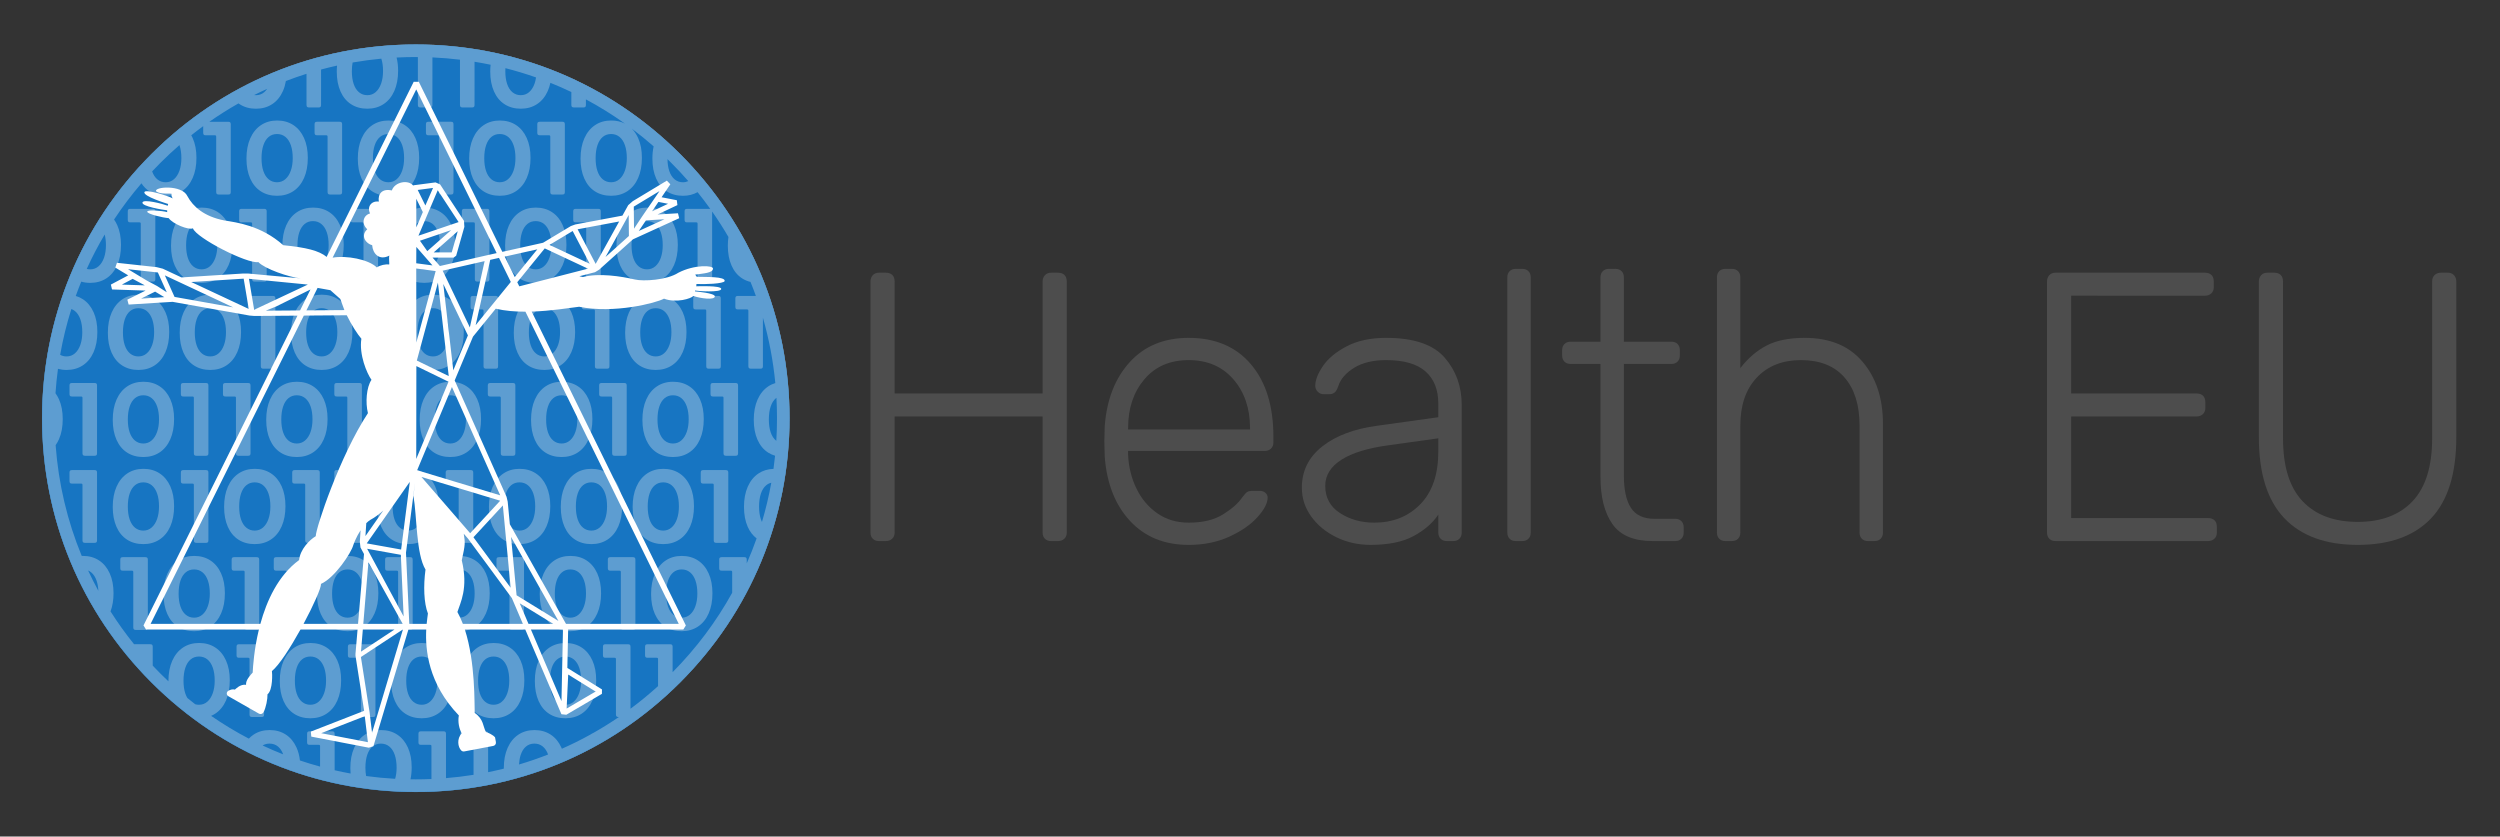 <?xml version="1.0" encoding="utf-8"?>
<!-- Generator: Adobe Illustrator 16.0.4, SVG Export Plug-In . SVG Version: 6.00 Build 0)  -->
<!DOCTYPE svg PUBLIC "-//W3C//DTD SVG 1.1//EN" "http://www.w3.org/Graphics/SVG/1.1/DTD/svg11.dtd">
<svg version="1.1" id="Layer_1" xmlns="http://www.w3.org/2000/svg" xmlns:xlink="http://www.w3.org/1999/xlink" x="0px" y="0px"
	 width="2643.073px" height="884.403px" viewBox="0 0 2643.073 884.403" enable-background="new 0 0 2643.073 884.403"
	 xml:space="preserve">
<rect x="0" y="0" width="2643.073" height="884.403" fill="#333333" stroke="none"/>
<path opacity="0.3" fill="#FFFFFF" d="M719.02,162.746c-74.63-74.63-173.855-115.73-279.399-115.73
	c-105.542,0-204.766,41.101-279.396,115.73c-74.631,74.631-115.73,173.854-115.73,279.397c0,105.544,41.1,204.769,115.73,279.398
	c74.629,74.632,173.854,115.731,279.396,115.731c105.544,0,204.77-41.1,279.399-115.731c74.631-74.63,115.73-173.854,115.73-279.398
	C834.75,336.601,793.65,237.377,719.02,162.746z M709.63,712.153c-72.121,72.123-168.013,111.843-270.01,111.843
	c-101.995,0-197.887-39.72-270.008-111.843C97.489,640.032,57.77,544.14,57.77,442.144s39.72-197.886,111.843-270.008
	C241.734,100.012,337.625,60.293,439.62,60.293c101.997,0,197.889,39.719,270.01,111.843
	c72.125,72.122,111.843,168.012,111.843,270.008S781.755,640.032,709.63,712.153z"/>
<g>
	<path fill="#4D4D4D" d="M922.739,569.586c-1.621-1.623-2.432-3.782-2.432-6.487V297.625c0-2.699,0.811-4.927,2.432-6.688
		c1.621-1.756,3.782-2.635,6.484-2.635h7.296c2.97,0,5.269,0.811,6.89,2.432c1.621,1.623,2.432,3.92,2.432,6.891v118.351h156.446
		V297.625c0-2.699,0.813-4.927,2.435-6.688c1.621-1.756,3.779-2.635,6.484-2.635h7.295c2.971,0,5.27,0.811,6.891,2.432
		c1.621,1.623,2.431,3.92,2.431,6.891v265.474c0,2.705-0.88,4.864-2.632,6.487c-1.764,1.619-3.992,2.432-6.689,2.432h-7.295
		c-2.705,0-4.863-0.812-6.484-2.432c-1.621-1.623-2.435-3.782-2.435-6.487V440.292H945.841v122.807c0,2.705-0.881,4.864-2.633,6.487
		c-1.761,1.619-3.992,2.432-6.688,2.432h-7.296C926.521,572.018,924.36,571.205,922.739,569.586z"/>
	<path fill="#4D4D4D" d="M1194.696,550.737c-15.674-16.883-24.59-39.517-26.75-67.889l-0.405-16.212l0.405-16.211
		c2.16-28.1,11.006-50.664,26.548-67.686c15.533-17.023,36.273-25.535,62.216-25.535c28.099,0,50.052,9.32,65.86,27.965
		c15.808,18.645,23.71,44.18,23.71,76.604v6.078c0,2.705-0.88,4.865-2.634,6.486c-1.76,1.62-3.991,2.433-6.688,2.433h-144.287v4.052
		c0.537,12.704,3.444,24.521,8.714,35.465c5.268,10.941,12.627,19.727,22.089,26.346c9.455,6.622,20.531,9.928,33.236,9.928
		c14.854,0,26.951-2.899,36.272-8.713c9.323-5.807,16.012-11.684,20.062-17.631c2.435-3.243,4.257-5.269,5.472-6.08
		c1.215-0.81,3.445-1.215,6.688-1.215h6.485c2.433,0,4.458,0.679,6.081,2.026c1.621,1.354,2.43,3.109,2.43,5.269
		c0,5.674-3.584,12.502-10.739,20.467c-7.163,7.973-17.094,14.864-29.79,20.67c-12.704,5.808-27.022,8.715-42.961,8.715
		C1231.034,576.068,1210.364,567.628,1194.696,550.737z M1321.557,454.072v-1.621c0-20.803-5.876-37.959-17.629-51.475
		c-11.756-13.508-27.499-20.263-47.218-20.263c-19.729,0-35.333,6.755-46.815,20.263c-11.487,13.516-17.224,30.672-17.224,51.475
		v1.621H1321.557z"/>
	<path fill="#4D4D4D" d="M1412.827,567.963c-11.082-5.402-19.93-12.697-26.548-21.886c-6.623-9.183-9.931-19.314-9.931-30.398
		c0-17.833,7.228-32.425,21.684-43.772c14.454-11.349,33.977-18.645,58.568-21.885l64.038-8.919v-14.187
		c0-14.854-4.528-26.274-13.58-34.248c-9.053-7.966-22.896-11.954-41.541-11.954c-13.781,0-25.065,2.702-33.843,8.104
		c-8.784,5.408-14.391,11.893-16.82,19.455c-1.083,3.242-2.368,5.471-3.85,6.688c-1.49,1.217-3.445,1.824-5.878,1.824h-5.675
		c-2.434,0-4.529-0.873-6.282-2.634c-1.76-1.755-2.635-3.852-2.635-6.282c0-5.94,2.698-12.901,8.104-20.876
		c5.404-7.966,13.783-14.925,25.13-20.872c11.349-5.939,25.263-8.916,41.748-8.916c28.909,0,49.446,6.89,61.605,20.671
		c12.159,13.78,18.238,30.537,18.238,50.257v134.966c0,2.705-0.811,4.864-2.432,6.487c-1.621,1.619-3.787,2.432-6.485,2.432h-6.889
		c-2.706,0-4.864-0.812-6.485-2.432c-1.621-1.623-2.432-3.782-2.432-6.487v-19.05c-5.948,8.918-14.661,16.484-26.144,22.698
		c-11.487,6.214-26.686,9.321-45.597,9.321C1435.929,576.068,1423.905,573.365,1412.827,567.963z M1501.589,533.106
		c12.698-12.97,19.05-31.614,19.05-55.931v-13.781l-52.284,7.295c-22.158,2.977-38.909,8.107-50.257,15.401
		c-11.35,7.296-17.023,16.486-17.023,27.561c0,12.432,5.198,22.027,15.604,28.777c10.398,6.758,22.492,10.132,36.272,10.132
		C1472.674,552.561,1488.884,546.077,1501.589,533.106z"/>
	<path fill="#4D4D4D" d="M1596.023,569.586c-1.621-1.623-2.432-3.782-2.432-6.487V293.167c0-2.697,0.811-4.864,2.432-6.486
		c1.621-1.618,3.78-2.431,6.483-2.431h6.891c2.698,0,4.864,0.812,6.485,2.431c1.621,1.622,2.432,3.789,2.432,6.486v269.932
		c0,2.705-0.811,4.864-2.432,6.487c-1.621,1.619-3.787,2.432-6.485,2.432h-6.891
		C1599.804,572.018,1597.645,571.205,1596.023,569.586z"/>
	<path fill="#4D4D4D" d="M1704.64,553.979c-8.376-12.02-12.562-28.573-12.562-49.648V384.766h-31.613
		c-2.705,0-4.864-0.811-6.485-2.431c-1.623-1.621-2.432-3.783-2.432-6.485v-5.676c0-2.697,0.809-4.861,2.432-6.483
		c1.621-1.621,3.78-2.434,6.485-2.434h31.613v-68.09c0-2.697,0.81-4.864,2.431-6.486c1.622-1.618,3.782-2.431,6.486-2.431h6.89
		c2.697,0,4.863,0.812,6.485,2.431c1.621,1.622,2.43,3.789,2.43,6.486v68.09h50.258c2.698,0,4.865,0.812,6.486,2.434
		c1.621,1.622,2.432,3.786,2.432,6.483v5.676c0,2.702-0.811,4.864-2.432,6.485c-1.621,1.62-3.788,2.431-6.486,2.431h-50.258v117.943
		c0,15.135,2.496,26.548,7.501,34.247c4.995,7.701,13.303,11.552,24.927,11.552h21.885c2.698,0,4.863,0.812,6.484,2.434
		c1.621,1.619,2.431,3.786,2.431,6.482v5.675c0,2.705-0.81,4.864-2.431,6.487c-1.621,1.619-3.786,2.432-6.484,2.432h-23.913
		C1727.199,572.018,1713.013,566.007,1704.64,553.979z"/>
	<path fill="#4D4D4D" d="M1817.637,569.586c-1.621-1.623-2.431-3.782-2.431-6.487V293.167c0-2.697,0.81-4.864,2.431-6.486
		c1.621-1.618,3.783-2.431,6.485-2.431h6.892c2.696,0,4.862,0.812,6.484,2.431c1.62,1.622,2.43,3.789,2.43,6.486v96.056
		c8.107-10.536,17.36-18.504,27.765-23.91c10.397-5.403,23.843-8.107,40.327-8.107c26.479,0,46.877,8.448,61.2,25.331
		c14.321,16.891,21.483,38.706,21.483,65.458v115.104c0,2.705-0.811,4.864-2.433,6.487c-1.621,1.619-3.788,2.432-6.485,2.432h-6.889
		c-2.705,0-4.865-0.812-6.487-2.432c-1.62-1.623-2.43-3.782-2.43-6.487V450.021c0-21.889-5.34-38.91-16.011-51.069
		c-10.676-12.161-26.01-18.238-46.003-18.238c-19.453,0-34.994,6.146-46.607,18.441c-11.621,12.297-17.431,29.25-17.431,50.866
		v113.077c0,2.705-0.81,4.864-2.43,6.487c-1.622,1.619-3.788,2.432-6.484,2.432h-6.892
		C1821.42,572.018,1819.258,571.205,1817.637,569.586z"/>
	<path fill="#4D4D4D" d="M2166.598,569.586c-1.622-1.623-2.434-3.782-2.434-6.487V297.625c0-2.699,0.812-4.927,2.434-6.688
		c1.621-1.756,3.779-2.635,6.484-2.635h158.067c2.97,0,5.271,0.811,6.893,2.432c1.619,1.623,2.43,3.92,2.43,6.891v6.079
		c0,2.704-0.879,4.864-2.635,6.486c-1.761,1.621-3.988,2.43-6.688,2.43H2189.7v103.355h132.534c2.969,0,5.268,0.81,6.891,2.431
		c1.621,1.621,2.432,3.92,2.432,6.89v6.079c0,2.705-0.882,4.864-2.637,6.487c-1.759,1.62-3.989,2.43-6.686,2.43H2189.7v107.407
		h144.691c2.971,0,5.27,0.809,6.891,2.43c1.619,1.623,2.434,3.922,2.434,6.892v6.078c0,2.705-0.881,4.864-2.636,6.487
		c-1.76,1.619-3.988,2.432-6.688,2.432h-161.31C2170.377,572.018,2168.219,571.205,2166.598,569.586z"/>
	<path fill="#4D4D4D" d="M2415.087,547.9c-17.972-18.777-26.95-47.35-26.95-85.721V297.625c0-2.699,0.811-4.927,2.431-6.688
		c1.622-1.756,3.781-2.635,6.484-2.635h7.297c2.97,0,5.269,0.811,6.889,2.432c1.621,1.623,2.432,3.92,2.432,6.891v165.77
		c0,29.728,6.89,51.877,20.67,66.471c13.781,14.591,33.235,21.887,58.364,21.887c24.856,0,44.178-7.296,57.957-21.887
		c13.782-14.594,20.673-36.743,20.673-66.471v-165.77c0-2.971,0.875-5.268,2.634-6.891c1.754-1.621,3.983-2.432,6.687-2.432h7.296
		c2.698,0,4.863,0.879,6.484,2.635c1.622,1.761,2.434,3.988,2.434,6.688V462.18c0,38.641-8.918,67.28-26.752,85.924
		c-17.833,18.644-43.639,27.965-77.412,27.965C2458.925,576.068,2433.055,566.684,2415.087,547.9z"/>
</g>
<path opacity="0.3" fill="#FFFFFF" d="M719.02,162.746c-74.63-74.63-173.855-115.73-279.399-115.73
	c-105.542,0-204.766,41.101-279.396,115.73c-74.631,74.631-115.73,173.854-115.73,279.397c0,105.544,41.1,204.769,115.73,279.398
	c74.629,74.632,173.854,115.731,279.396,115.731c105.544,0,204.77-41.1,279.399-115.731c74.631-74.63,115.73-173.854,115.73-279.398
	C834.75,336.601,793.65,237.377,719.02,162.746z M709.63,712.153c-72.121,72.123-168.013,111.843-270.01,111.843
	c-101.995,0-197.887-39.72-270.008-111.843C97.489,640.032,57.77,544.14,57.77,442.144s39.72-197.886,111.843-270.008
	C241.734,100.012,337.625,60.293,439.62,60.293c101.997,0,197.889,39.719,270.01,111.843
	c72.125,72.122,111.843,168.012,111.843,270.008S781.755,640.032,709.63,712.153z"/>
<g>
	<path fill="#1775C2" d="M718.905,162.861C644.274,88.231,545.05,47.13,439.505,47.13c-105.541,0-204.766,41.102-279.396,115.731
		C85.479,237.492,44.378,336.718,44.378,442.26s41.102,204.769,115.73,279.397c74.631,74.631,173.855,115.73,279.396,115.73
		c105.545,0,204.77-41.1,279.4-115.73c74.631-74.629,115.73-173.855,115.73-279.397S793.536,237.492,718.905,162.861z"/>
	<g>
		<path fill="#5D9DD1" d="M719.019,162.746C644.39,88.116,545.163,47.016,439.62,47.016s-204.766,41.101-279.396,115.73
			c-74.631,74.631-115.73,173.854-115.73,279.397c0,105.544,41.1,204.769,115.73,279.398
			c74.629,74.632,173.854,115.731,279.396,115.731s204.77-41.1,279.398-115.731c74.631-74.63,115.73-173.854,115.73-279.398
			C834.749,336.601,793.649,237.377,719.019,162.746z M821.472,442.144c0,8.008-0.244,15.977-0.73,23.9
			c-0.102-0.077-0.209-0.142-0.309-0.224c-2.492-2.051-4.381-4.983-5.66-8.794c-1.283-3.81-1.924-8.318-1.924-13.521
			c0-5.277,0.641-9.839,1.924-13.687c1.279-3.848,3.148-6.799,5.605-8.85c0.16-0.135,0.326-0.257,0.492-0.381
			C821.267,427.738,821.472,434.925,821.472,442.144z M727.688,191.469c-1.723,0.799-3.596,1.229-5.643,1.229
			c-3.373,0-6.305-1.025-8.795-3.076c-2.49-2.052-4.379-4.984-5.66-8.795c-1.205-3.576-1.836-7.775-1.91-12.58
			c1.322,1.287,2.641,2.581,3.949,3.889C715.897,178.403,721.915,184.854,727.688,191.469z M534.333,72.069
			c10.953,2.783,21.754,6.051,32.377,9.789c-0.332,2.32-0.822,4.51-1.529,6.518c-1.355,3.849-3.281,6.854-5.771,9.015
			c-2.494,2.162-5.424,3.241-8.795,3.241s-6.303-1.023-8.795-3.076c-2.492-2.052-4.379-4.984-5.662-8.795
			c-1.281-3.809-1.922-8.316-1.922-13.522C534.235,74.146,534.274,73.099,534.333,72.069z M404.96,75.129
			c0,4.985-0.678,9.4-2.033,13.247c-1.357,3.849-3.281,6.854-5.771,9.015c-2.492,2.162-5.424,3.241-8.795,3.241
			s-6.303-1.023-8.793-3.076c-2.494-2.052-4.383-4.984-5.664-8.795c-1.281-3.809-1.922-8.316-1.922-13.522
			c0-3.348,0.285-6.378,0.807-9.148c10.02-1.759,20.145-3.121,30.355-4.083C404.349,65.714,404.96,70.083,404.96,75.129z
			 M282.456,93.919c-0.896,1.33-1.904,2.491-3.035,3.472c-2.492,2.162-5.426,3.241-8.797,3.241c-0.676,0-1.328-0.056-1.969-0.141
			C273.212,98.206,277.813,96.017,282.456,93.919z M189.716,153.404c0.02,0.055,0.041,0.106,0.061,0.161
			c1.318,3.81,1.977,8.354,1.977,13.63c0,4.985-0.678,9.399-2.033,13.245c-1.357,3.851-3.281,6.854-5.771,9.017
			c-2.492,2.161-5.424,3.241-8.795,3.241s-6.305-1.025-8.793-3.076c-2.408-1.981-4.246-4.793-5.523-8.415
			c2.871-3.062,5.793-6.089,8.775-9.071C176.122,165.625,182.831,159.382,189.716,153.404z M111.999,259.262
			c0,4.986-0.678,9.399-2.031,13.246c-1.357,3.848-3.283,6.854-5.773,9.016c-2.492,2.162-5.424,3.242-8.793,3.242
			c-1.299,0-2.529-0.165-3.697-0.472c5.65-12.436,11.98-24.571,18.971-36.363C111.54,251.233,111.999,254.993,111.999,259.262z
			 M79.296,328.903c2.49,2.052,4.398,4.984,5.717,8.794c1.32,3.812,1.979,8.354,1.979,13.63c0,4.987-0.678,9.4-2.033,13.247
			c-1.355,3.849-3.281,6.854-5.771,9.014c-2.492,2.163-5.424,3.244-8.795,3.244c-2.508,0-4.771-0.575-6.791-1.712
			c2.895-16.445,6.852-32.61,11.84-48.412C76.829,327.216,78.122,327.935,79.296,328.903z M93.149,603.134
			c1.156,0.49,2.238,1.143,3.24,1.966c2.49,2.053,4.398,4.985,5.717,8.795c1.066,3.082,1.684,6.665,1.881,10.712
			C100.144,617.56,96.53,610.398,93.149,603.134z M195.931,733.225c-1.281-3.812-1.926-8.316-1.926-13.522
			c0-5.274,0.645-9.838,1.926-13.684c1.281-3.85,3.148-6.798,5.607-8.851c2.453-2.053,5.402-3.078,8.85-3.078
			c3.441,0,6.412,1.025,8.904,3.078c2.49,2.053,4.395,4.985,5.717,8.793c1.318,3.812,1.977,8.356,1.977,13.631
			c0,4.985-0.678,9.399-2.033,13.247c-1.357,3.85-3.281,6.854-5.771,9.016c-2.492,2.161-5.424,3.24-8.793,3.24
			c-1.418,0-2.754-0.186-4.016-0.548c-2.771-2.147-5.521-4.332-8.24-6.561C197.267,736.591,196.53,735.006,195.931,733.225z
			 M277.636,788.152c2.127-1.325,4.566-1.996,7.336-1.996c3.443,0,6.412,1.025,8.904,3.077c2.379,1.962,4.221,4.736,5.533,8.304
			C292.056,794.638,284.796,791.509,277.636,788.152z M386.325,811.769c0-5.276,0.641-9.838,1.924-13.686
			c1.279-3.848,3.15-6.797,5.605-8.85c2.455-2.052,5.404-3.077,8.85-3.077c3.443,0,6.412,1.025,8.906,3.077
			c2.488,2.053,4.396,4.985,5.715,8.795c1.32,3.812,1.979,8.354,1.979,13.631c0,4.346-0.539,8.239-1.572,11.717
			c-10.303-0.578-20.531-1.561-30.662-2.946C386.593,817.79,386.325,814.925,386.325,811.769z M548.728,808.257
			c0.225-3.801,0.789-7.221,1.775-10.174c1.281-3.848,3.15-6.797,5.607-8.85c2.455-2.052,5.402-3.077,8.85-3.077
			c3.443,0,6.412,1.025,8.902,3.077c2.416,1.989,4.275,4.813,5.59,8.453C569.376,801.646,559.126,805.173,548.728,808.257z
			 M711.108,710.657v-26.9c0-0.953-0.205-1.631-0.607-2.033c-0.402-0.403-1.08-0.605-2.033-0.605h-23.854
			c-0.953,0-1.633,0.202-2.035,0.605c-0.402,0.402-0.605,1.08-0.605,2.033v9.014c0,0.952,0.203,1.631,0.605,2.033
			c0.402,0.403,1.082,0.604,2.035,0.604h9.562c0.586,0,0.988,0.111,1.211,0.33c0.219,0.219,0.328,0.624,0.328,1.207v28.454
			c-9.369,8.49-19.09,16.468-29.129,23.919v-65.562c0-0.953-0.205-1.631-0.607-2.033c-0.404-0.403-1.082-0.605-2.033-0.605h-23.855
			c-0.951,0-1.631,0.202-2.033,0.605c-0.402,0.402-0.605,1.08-0.605,2.033v9.014c0,0.952,0.203,1.631,0.605,2.033
			c0.402,0.403,1.082,0.604,2.033,0.604h9.564c0.584,0,0.988,0.111,1.209,0.33s0.33,0.624,0.33,1.207v58.484
			c0,0.952,0.221,1.632,0.66,2.033c0.438,0.404,1.135,0.605,2.088,0.605h0.348c-8.645,5.9-17.502,11.429-26.557,16.569
			c-1.316,0.607-2.586,1.307-3.799,2.118c-0.018,0.012-0.035,0.026-0.053,0.038c-9.744,5.384-19.707,10.327-29.867,14.819
			c-0.172-0.429-0.338-0.863-0.527-1.28c-2.678-5.937-6.451-10.499-11.324-13.687c-4.875-3.189-10.57-4.782-17.094-4.782
			s-12.221,1.632-17.094,4.892c-4.875,3.262-8.648,7.915-11.324,13.962c-2.674,6.046-4.01,13.175-4.01,21.381
			c0,0.186,0.006,0.365,0.01,0.548c-5.5,1.371-11.039,2.615-16.611,3.741v-40.566c0-0.951-0.201-1.63-0.604-2.032
			c-0.404-0.403-1.082-0.605-2.033-0.605h-23.855c-0.955,0-1.633,0.202-2.035,0.605c-0.4,0.402-0.605,1.081-0.605,2.032v9.017
			c0,0.953,0.205,1.632,0.605,2.032c0.402,0.404,1.08,0.605,2.035,0.605h9.562c0.586,0,0.988,0.109,1.209,0.327
			c0.219,0.222,0.332,0.624,0.332,1.211v30.161c-9.625,1.537-19.342,2.706-29.133,3.511v-46.864c0-0.951-0.203-1.63-0.605-2.032
			c-0.402-0.403-1.08-0.605-2.031-0.605h-23.857c-0.953,0-1.631,0.202-2.033,0.605c-0.404,0.402-0.605,1.081-0.605,2.032v9.017
			c0,0.953,0.201,1.632,0.605,2.032c0.402,0.404,1.08,0.605,2.033,0.605h9.564c0.586,0,0.988,0.109,1.209,0.327
			c0.221,0.222,0.33,0.624,0.33,1.211v34.627c-5.482,0.231-10.986,0.355-16.508,0.355c-1.881,0-3.76-0.018-5.637-0.045
			c0.822-3.882,1.26-8.075,1.26-12.621c0-8.062-1.338-15.062-4.01-20.997c-2.68-5.937-6.453-10.499-11.324-13.687
			c-4.875-3.189-10.572-4.782-17.096-4.782c-6.521,0-12.221,1.632-17.094,4.892c-4.873,3.262-8.648,7.915-11.322,13.962
			c-2.676,6.046-4.014,13.175-4.014,21.381c0,1.977,0.104,3.87,0.262,5.717c-5.654-1.026-11.275-2.178-16.859-3.455v-38.539
			c0-0.951-0.201-1.63-0.604-2.032c-0.404-0.403-1.082-0.605-2.033-0.605h-23.857c-0.951,0-1.631,0.202-2.033,0.605
			c-0.402,0.402-0.604,1.081-0.604,2.032v9.017c0,0.953,0.201,1.632,0.604,2.032c0.402,0.404,1.082,0.605,2.033,0.605h9.566
			c0.584,0,0.988,0.109,1.207,0.327c0.223,0.222,0.33,0.624,0.33,1.211v21.489c-7.172-1.959-14.275-4.127-21.305-6.5
			c-0.578-5.049-1.766-9.613-3.592-13.67c-2.676-5.937-6.451-10.499-11.324-13.687c-4.875-3.189-10.57-4.782-17.094-4.782
			s-12.221,1.632-17.094,4.892c-1.791,1.197-3.416,2.606-4.908,4.185c-13.729-7.175-27.045-15.209-39.881-24.076
			c1.508-0.647,2.957-1.408,4.336-2.312c4.908-3.225,8.701-7.86,11.379-13.906c2.676-6.048,4.014-13.175,4.014-21.382
			c0-8.062-1.338-15.062-4.014-20.995c-2.678-5.938-6.449-10.501-11.322-13.688c-4.877-3.188-10.572-4.781-17.096-4.781
			c-6.521,0-12.221,1.629-17.092,4.891c-4.875,3.262-8.648,7.916-11.324,13.96c-2.676,6.048-4.012,13.176-4.012,21.385
			c0,0.108,0.006,0.213,0.008,0.321c-2.855-2.688-5.68-5.418-8.463-8.202c-2.764-2.764-5.475-5.567-8.145-8.4v-19.996
			c0-0.953-0.201-1.631-0.604-2.033c-0.404-0.403-1.082-0.605-2.035-0.605h-17.092c-8.979-11.148-17.281-22.728-24.885-34.689
			c2.098-5.571,3.174-11.968,3.174-19.232c0-8.061-1.338-15.059-4.014-20.996c-2.678-5.936-6.451-10.498-11.324-13.687
			c-4.875-3.188-10.57-4.781-17.094-4.781c-0.402,0-0.793,0.022-1.188,0.037C71.153,550.769,61.79,511.335,58.81,470.632
			c1.322-1.867,2.5-3.917,3.504-6.185c2.674-6.048,4.012-13.176,4.012-21.384c0-8.06-1.338-15.06-4.012-20.996
			c-1.043-2.313-2.27-4.397-3.646-6.289c0.588-8.677,1.459-17.297,2.621-25.849c2.836,0.773,5.859,1.193,9.104,1.193
			c6.521,0,12.238-1.611,17.148-4.837c4.91-3.225,8.703-7.86,11.379-13.905c2.676-6.047,4.014-13.174,4.014-21.382
			c0-8.062-1.338-15.062-4.014-20.996c-2.676-5.937-6.451-10.498-11.322-13.687c-2.311-1.511-4.818-2.636-7.496-3.429
			c1.824-5.088,3.764-10.133,5.805-15.135c2.945,0.846,6.1,1.304,9.496,1.304c6.521,0,12.236-1.61,17.148-4.837
			c4.906-3.224,8.701-7.86,11.379-13.906c2.674-6.046,4.012-13.173,4.012-21.381c0-8.062-1.338-15.062-4.012-20.996
			c-0.963-2.134-2.082-4.07-3.33-5.846c8.783-13.281,18.439-26.072,28.941-38.3c2.305,3.519,5.141,6.367,8.521,8.526
			c4.871,3.116,10.568,4.673,17.092,4.673s12.238-1.612,17.15-4.836c4.908-3.226,8.699-7.861,11.377-13.907
			c2.676-6.046,4.014-13.174,4.014-21.381c0-8.062-1.338-15.06-4.014-20.995c-0.451-1.001-0.949-1.945-1.465-2.866
			c4.148-3.306,8.357-6.517,12.623-9.635v7.003c0,0.953,0.201,1.632,0.605,2.034c0.4,0.403,1.08,0.604,2.031,0.604h9.564
			c0.584,0,0.988,0.11,1.209,0.33s0.33,0.623,0.33,1.208v58.482c0,0.952,0.221,1.634,0.66,2.033
			c0.439,0.405,1.135,0.605,2.088,0.605h10.004c0.951,0,1.631-0.2,2.033-0.605c0.402-0.399,0.605-1.081,0.605-2.033v-71.673
			c0-0.952-0.203-1.631-0.605-2.033c-0.402-0.403-1.082-0.605-2.033-0.605h-19.994c9.986-6.987,20.266-13.471,30.811-19.431
			c0.451,0.333,0.91,0.658,1.383,0.961c4.875,3.117,10.572,4.672,17.094,4.672c6.525,0,12.24-1.609,17.152-4.836
			c4.908-3.223,8.699-7.861,11.377-13.905c1.416-3.199,2.428-6.729,3.09-10.54c7.186-2.766,14.459-5.313,21.809-7.637v32.962
			c0,0.952,0.221,1.633,0.658,2.032c0.439,0.404,1.137,0.606,2.09,0.606h10.004c0.953,0,1.631-0.202,2.033-0.606
			c0.402-0.399,0.605-1.08,0.605-2.032V73.503c5.596-1.511,11.232-2.897,16.908-4.153c-0.188,2.006-0.309,4.064-0.309,6.222
			c0,8.135,1.318,15.168,3.955,21.104c2.639,5.937,6.393,10.463,11.27,13.576c4.873,3.117,10.568,4.672,17.094,4.672
			c6.523,0,12.238-1.609,17.15-4.836c4.908-3.223,8.699-7.861,11.375-13.905c2.676-6.047,4.014-13.174,4.014-21.382
			c0-5.086-0.553-9.734-1.619-13.973c6.75-0.352,13.531-0.534,20.34-0.534c0.721,0,1.441,0.009,2.162,0.013v50.661
			c0,0.952,0.223,1.633,0.662,2.032c0.438,0.404,1.135,0.606,2.088,0.606h10.004c0.951,0,1.631-0.202,2.033-0.606
			c0.402-0.399,0.605-1.08,0.605-2.032V60.692c9.783,0.44,19.498,1.244,29.131,2.41v47.864c0,0.952,0.219,1.633,0.658,2.032
			c0.439,0.404,1.137,0.606,2.09,0.606h10.004c0.951,0,1.631-0.202,2.033-0.606c0.402-0.399,0.605-1.08,0.605-2.032V65.286
			c5.695,0.925,11.357,1.977,16.984,3.155c-0.246,2.28-0.385,4.647-0.385,7.13c0,8.135,1.318,15.168,3.957,21.104
			c2.637,5.937,6.391,10.463,11.266,13.576c4.875,3.117,10.572,4.672,17.096,4.672c6.521,0,12.238-1.609,17.148-4.836
			c4.91-3.223,8.701-7.861,11.379-13.905c1.178-2.66,2.076-5.545,2.732-8.623c7.49,3.003,14.879,6.25,22.164,9.729v13.679
			c0,0.952,0.221,1.633,0.66,2.032c0.439,0.404,1.135,0.606,2.088,0.606h10.006c0.949,0,1.629-0.202,2.033-0.606
			c0.402-0.399,0.604-1.08,0.604-2.032v-5.896c14.248,7.624,28.037,16.187,41.297,25.644c-4.277-2.197-9.115-3.312-14.529-3.312
			c-6.523,0-12.221,1.633-17.094,4.892c-4.875,3.263-8.65,7.915-11.324,13.961c-2.676,6.046-4.012,13.174-4.012,21.382
			c0,8.135,1.318,15.17,3.957,21.106s6.393,10.462,11.27,13.575c4.871,3.116,10.568,4.673,17.092,4.673s12.24-1.612,17.15-4.836
			c4.908-3.226,8.701-7.861,11.377-13.907s4.014-13.174,4.014-21.381c0-8.062-1.338-15.06-4.014-20.995
			c-1.758-3.901-4-7.196-6.705-9.909c7.918,5.93,15.635,12.188,23.135,18.768c-0.863,3.961-1.316,8.25-1.316,12.906
			c0,8.135,1.32,15.17,3.959,21.106c2.637,5.937,6.391,10.462,11.268,13.575c4.871,3.116,10.57,4.673,17.094,4.673
			c5.787,0,10.922-1.302,15.439-3.842c4.654,5.778,9.125,11.673,13.412,17.677c-0.201-0.025-0.42-0.038-0.654-0.038h-23.855
			c-0.953,0-1.631,0.202-2.035,0.604c-0.402,0.404-0.605,1.082-0.605,2.033v9.017c0,0.953,0.203,1.631,0.605,2.033
			c0.404,0.403,1.082,0.604,2.035,0.604h9.562c0.586,0,0.988,0.109,1.211,0.329c0.219,0.22,0.33,0.624,0.33,1.209V295.1
			c0,0.952,0.219,1.633,0.656,2.033c0.441,0.404,1.137,0.605,2.09,0.605h10.006c0.951,0,1.629-0.201,2.031-0.605
			c0.404-0.4,0.605-1.081,0.605-2.033v-71.478c6.141,8.762,11.893,17.75,17.242,26.945c-0.414,2.883-0.645,5.918-0.645,9.134
			c0,8.136,1.322,15.171,3.959,21.106c2.639,5.937,6.393,10.463,11.27,13.576c2.666,1.707,5.596,2.911,8.758,3.681
			c1.99,4.89,3.883,9.818,5.666,14.789h-19.045c-0.953,0-1.633,0.202-2.035,0.605c-0.402,0.402-0.604,1.08-0.604,2.033v9.013
			c0,0.953,0.201,1.633,0.604,2.033c0.402,0.405,1.082,0.605,2.035,0.605h9.564c0.584,0,0.988,0.11,1.209,0.328
			c0.219,0.221,0.33,0.626,0.33,1.209v58.485c0,0.952,0.219,1.63,0.658,2.032c0.441,0.404,1.137,0.605,2.09,0.605h10.004
			c0.951,0,1.629-0.201,2.033-0.605c0.402-0.402,0.605-1.08,0.605-2.032v-51.251c6.455,22.419,10.857,45.523,13.117,69.086
			c-2.662,0.81-5.156,1.954-7.453,3.489c-4.875,3.263-8.648,7.916-11.322,13.961c-2.676,6.048-4.014,13.177-4.014,21.384
			c0,8.133,1.32,15.171,3.959,21.105c2.639,5.937,6.391,10.463,11.268,13.575c2.254,1.444,4.699,2.524,7.311,3.298
			c-0.479,4.651-1.039,9.285-1.682,13.898c-6.004,0.196-11.299,1.797-15.857,4.847c-4.875,3.261-8.646,7.915-11.322,13.961
			c-2.676,6.044-4.012,13.173-4.012,21.382c0,8.134,1.318,15.169,3.959,21.105c2.281,5.138,5.422,9.191,9.383,12.213
			c-3.145,8.934-6.621,17.74-10.426,26.407v-3.938c0-0.95-0.203-1.629-0.604-2.032c-0.406-0.402-1.086-0.606-2.035-0.606h-23.855
			c-0.953,0-1.633,0.204-2.033,0.606c-0.404,0.403-0.604,1.082-0.604,2.032v9.016c0,0.953,0.199,1.633,0.604,2.033
			c0.4,0.405,1.08,0.605,2.033,0.605h9.564c0.584,0,0.988,0.11,1.209,0.328c0.221,0.221,0.328,0.625,0.328,1.21v21.839
			C757.278,657.089,736.179,685.318,711.108,710.657z M662.687,167.195c0,4.985-0.68,9.399-2.033,13.245
			c-1.357,3.851-3.281,6.854-5.773,9.017c-2.49,2.161-5.424,3.241-8.795,3.241s-6.303-1.025-8.793-3.076
			c-2.49-2.052-4.379-4.984-5.662-8.795s-1.924-8.318-1.924-13.522c0-5.274,0.641-9.838,1.924-13.687
			c1.283-3.846,3.15-6.796,5.607-8.849c2.455-2.05,5.404-3.077,8.848-3.077c3.445,0,6.414,1.027,8.904,3.077
			c2.492,2.053,4.398,4.986,5.717,8.796C662.026,157.375,662.687,161.92,662.687,167.195z M804.435,549.092
			c-1.281-3.811-1.924-8.316-1.924-13.522c0-5.275,0.643-9.838,1.924-13.685c1.281-3.849,3.148-6.797,5.607-8.85
			c1.582-1.323,3.387-2.193,5.383-2.664c-2.52,14.046-5.814,27.885-9.865,41.466C805.149,550.974,804.765,550.073,804.435,549.092z"
			/>
		<path fill="#5D9DD1" d="M412.378,481.264c0.439,0.405,1.135,0.604,2.088,0.604h10.004c0.953,0,1.631-0.199,2.035-0.604
			c0.402-0.401,0.605-1.08,0.605-2.032v-71.674c0-0.951-0.203-1.631-0.605-2.034c-0.404-0.402-1.082-0.604-2.035-0.604h-23.854
			c-0.953,0-1.633,0.202-2.035,0.604c-0.402,0.403-0.604,1.083-0.604,2.034v9.016c0,0.952,0.201,1.63,0.604,2.032
			c0.402,0.404,1.082,0.604,2.035,0.604h9.562c0.586,0,0.99,0.111,1.209,0.33c0.223,0.219,0.33,0.622,0.33,1.207v58.484
			C411.718,480.184,411.938,480.862,412.378,481.264z"/>
		<path fill="#5D9DD1" d="M99.964,496.984H76.108c-0.953,0-1.633,0.203-2.035,0.606s-0.604,1.082-0.604,2.033v9.014
			c0,0.953,0.201,1.633,0.604,2.033c0.402,0.403,1.082,0.605,2.035,0.605h9.562c0.586,0,0.99,0.11,1.211,0.328
			c0.219,0.222,0.328,0.624,0.328,1.21v58.483c0,0.952,0.223,1.632,0.66,2.033c0.441,0.403,1.137,0.606,2.09,0.606h10.004
			c0.951,0,1.629-0.203,2.033-0.606c0.402-0.401,0.605-1.081,0.605-2.033v-71.674c0-0.951-0.203-1.63-0.605-2.033
			C101.593,497.188,100.915,496.984,99.964,496.984z"/>
		<path fill="#5D9DD1" d="M570.675,143.012h9.562c0.586,0,0.99,0.11,1.209,0.33s0.33,0.623,0.33,1.208v58.482
			c0,0.952,0.223,1.634,0.66,2.033c0.439,0.405,1.135,0.605,2.088,0.605h10.004c0.951,0,1.629-0.2,2.033-0.605
			c0.402-0.399,0.605-1.081,0.605-2.033v-71.673c0-0.952-0.203-1.631-0.605-2.033c-0.404-0.403-1.082-0.605-2.033-0.605h-23.854
			c-0.953,0-1.633,0.202-2.035,0.605c-0.402,0.402-0.604,1.081-0.604,2.033v9.014c0,0.953,0.201,1.632,0.604,2.034
			C569.042,142.811,569.722,143.012,570.675,143.012z"/>
		<path fill="#5D9DD1" d="M511.259,202.317c4.873,3.116,10.572,4.673,17.094,4.673c6.523,0,12.236-1.612,17.148-4.836
			c4.91-3.226,8.701-7.861,11.379-13.907c2.676-6.046,4.014-13.174,4.014-21.381c0-8.062-1.338-15.06-4.014-20.995
			c-2.678-5.938-6.451-10.5-11.324-13.688c-4.875-3.188-10.568-4.782-17.094-4.782c-6.523,0-12.219,1.633-17.094,4.892
			c-4.875,3.263-8.646,7.915-11.322,13.961s-4.014,13.174-4.014,21.382c0,8.135,1.32,15.17,3.959,21.106
			S506.384,199.204,511.259,202.317z M513.897,153.618c1.281-3.846,3.148-6.796,5.605-8.849c2.455-2.05,5.404-3.077,8.85-3.077
			s6.412,1.027,8.904,3.077c2.492,2.053,4.396,4.986,5.717,8.796c1.318,3.81,1.979,8.354,1.979,13.63
			c0,4.985-0.678,9.399-2.033,13.245c-1.355,3.851-3.279,6.854-5.771,9.017c-2.492,2.161-5.424,3.241-8.795,3.241
			s-6.303-1.025-8.795-3.076c-2.49-2.052-4.379-4.984-5.66-8.795c-1.283-3.811-1.924-8.318-1.924-13.522
			C511.974,162.03,512.614,157.467,513.897,153.618z"/>
		<path fill="#5D9DD1" d="M538.026,238.32c-2.676,6.046-4.014,13.175-4.014,21.381c0,8.136,1.32,15.171,3.957,21.106
			c2.639,5.937,6.393,10.463,11.27,13.576c4.873,3.117,10.568,4.673,17.092,4.673s12.238-1.61,17.15-4.837
			c4.91-3.224,8.701-7.86,11.379-13.906c2.674-6.046,4.01-13.173,4.01-21.381c0-8.062-1.336-15.062-4.01-20.996
			c-2.678-5.936-6.451-10.501-11.324-13.688c-4.875-3.186-10.572-4.78-17.094-4.78c-6.525,0-12.223,1.631-17.094,4.891
			C544.474,227.622,540.698,232.274,538.026,238.32z M551.876,245.686c1.283-3.848,3.15-6.797,5.607-8.85
			c2.453-2.05,5.404-3.077,8.848-3.077c3.445,0,6.414,1.027,8.906,3.077c2.488,2.053,4.396,4.985,5.717,8.797
			c1.318,3.808,1.977,8.353,1.977,13.629c0,4.986-0.678,9.399-2.033,13.246c-1.355,3.848-3.279,6.854-5.77,9.016
			c-2.492,2.162-5.426,3.242-8.797,3.242s-6.303-1.026-8.791-3.077c-2.494-2.052-4.381-4.984-5.664-8.795
			c-1.281-3.811-1.924-8.318-1.924-13.521C549.952,254.097,550.595,249.533,551.876,245.686z"/>
		<path fill="#5D9DD1" d="M490.923,235.078h9.562c0.586,0,0.988,0.109,1.209,0.329s0.33,0.624,0.33,1.209V295.1
			c0,0.952,0.219,1.633,0.658,2.033c0.441,0.404,1.135,0.605,2.09,0.605h10.004c0.951,0,1.629-0.201,2.033-0.605
			c0.402-0.4,0.605-1.081,0.605-2.033v-71.676c0-0.951-0.203-1.629-0.605-2.033c-0.404-0.401-1.082-0.604-2.033-0.604h-23.854
			c-0.953,0-1.635,0.202-2.037,0.604c-0.4,0.404-0.602,1.082-0.602,2.033v9.017c0,0.953,0.201,1.631,0.602,2.033
			C489.288,234.877,489.97,235.078,490.923,235.078z"/>
		<path fill="#5D9DD1" d="M474.981,316.316c-4.875-3.19-10.572-4.784-17.096-4.784s-12.221,1.634-17.094,4.893
			c-4.875,3.262-8.648,7.915-11.322,13.962c-2.676,6.046-4.012,13.175-4.012,21.381c0,8.136,1.32,15.171,3.957,21.106
			c2.637,5.938,6.393,10.463,11.268,13.576c4.873,3.117,10.57,4.673,17.092,4.673c6.523,0,12.24-1.611,17.15-4.837
			c4.91-3.225,8.701-7.86,11.377-13.905c2.676-6.047,4.014-13.174,4.014-21.382c0-8.062-1.338-15.062-4.014-20.996
			C483.626,324.066,479.853,319.505,474.981,316.316z M472.343,364.574c-1.357,3.849-3.281,6.854-5.773,9.014
			c-2.49,2.163-5.424,3.244-8.795,3.244c-3.369,0-6.301-1.025-8.791-3.078c-2.492-2.052-4.381-4.983-5.662-8.795
			c-1.283-3.809-1.924-8.317-1.924-13.521c0-5.276,0.641-9.837,1.924-13.686c1.281-3.847,3.148-6.797,5.607-8.849
			c2.453-2.052,5.402-3.078,8.846-3.078c3.445,0,6.414,1.026,8.906,3.078c2.49,2.052,4.398,4.984,5.719,8.794
			c1.316,3.812,1.977,8.354,1.977,13.63C474.376,356.314,473.696,360.728,472.343,364.574z"/>
		<path fill="#5D9DD1" d="M508.567,443.063c0-8.06-1.338-15.06-4.014-20.996c-2.676-5.936-6.449-10.498-11.32-13.687
			c-4.877-3.186-10.574-4.781-17.096-4.781c-6.523,0-12.221,1.633-17.094,4.891c-4.875,3.263-8.648,7.916-11.324,13.961
			c-2.674,6.048-4.012,13.177-4.012,21.384c0,8.133,1.32,15.171,3.957,21.105c2.639,5.937,6.395,10.463,11.27,13.575
			c4.873,3.117,10.568,4.673,17.092,4.673c6.525,0,12.238-1.612,17.152-4.836c4.908-3.224,8.699-7.862,11.375-13.905
			C507.229,458.399,508.567,451.271,508.567,443.063z M490.593,456.641c-1.355,3.849-3.279,6.854-5.771,9.016
			c-2.49,2.161-5.424,3.24-8.795,3.24c-3.369,0-6.301-1.023-8.793-3.076c-2.492-2.051-4.381-4.983-5.66-8.794
			c-1.283-3.81-1.924-8.318-1.924-13.521c0-5.277,0.641-9.839,1.924-13.687c1.279-3.848,3.148-6.799,5.604-8.85
			c2.457-2.051,5.406-3.076,8.85-3.076c3.445,0,6.414,1.025,8.906,3.076c2.49,2.051,4.396,4.984,5.717,8.793
			c1.32,3.812,1.977,8.356,1.977,13.633C492.626,448.38,491.95,452.794,490.593,456.641z"/>
		<path fill="#5D9DD1" d="M694.511,408.49c-4.875,3.263-8.65,7.916-11.322,13.961c-2.676,6.048-4.014,13.177-4.014,21.384
			c0,8.133,1.32,15.171,3.957,21.105c2.639,5.937,6.393,10.463,11.27,13.575c4.869,3.117,10.568,4.673,17.092,4.673
			s12.236-1.612,17.15-4.836c4.91-3.224,8.701-7.862,11.377-13.905c2.674-6.048,4.012-13.176,4.012-21.384
			c0-8.06-1.338-15.06-4.012-20.996c-2.676-5.936-6.449-10.498-11.322-13.687c-4.875-3.186-10.572-4.781-17.096-4.781
			S699.382,405.232,694.511,408.49z M726.114,429.762c1.32,3.812,1.979,8.356,1.979,13.633c0,4.985-0.678,9.399-2.033,13.246
			c-1.357,3.849-3.279,6.854-5.771,9.016s-5.426,3.24-8.795,3.24s-6.303-1.023-8.793-3.076c-2.492-2.051-4.381-4.983-5.662-8.794
			c-1.283-3.81-1.924-8.318-1.924-13.521c0-5.277,0.641-9.839,1.924-13.687c1.281-3.848,3.148-6.799,5.607-8.85
			c2.453-2.051,5.402-3.076,8.848-3.076s6.414,1.025,8.906,3.076C722.888,423.02,724.796,425.953,726.114,429.762z"/>
		<path fill="#5D9DD1" d="M485.591,573.331c0.441,0.403,1.135,0.606,2.088,0.606h10.006c0.949,0,1.627-0.203,2.033-0.606
			c0.4-0.401,0.604-1.081,0.604-2.033v-71.674c0-0.951-0.203-1.63-0.604-2.033c-0.406-0.403-1.084-0.606-2.033-0.606h-23.857
			c-0.951,0-1.631,0.203-2.033,0.606c-0.404,0.403-0.604,1.082-0.604,2.033v9.014c0,0.953,0.199,1.633,0.604,2.033
			c0.402,0.403,1.082,0.605,2.033,0.605h9.564c0.584,0,0.988,0.11,1.209,0.328c0.221,0.222,0.33,0.624,0.33,1.21v58.483
			C484.931,572.25,485.151,572.93,485.591,573.331z"/>
		<path fill="#5D9DD1" d="M666.97,294.384c4.873,3.117,10.57,4.673,17.096,4.673c6.523,0,12.236-1.61,17.148-4.837
			c4.908-3.224,8.701-7.86,11.379-13.906c2.674-6.046,4.012-13.173,4.012-21.381c0-8.062-1.338-15.062-4.012-20.996
			c-2.678-5.936-6.451-10.501-11.324-13.688c-4.873-3.186-10.57-4.78-17.094-4.78s-12.221,1.631-17.094,4.891
			c-4.875,3.264-8.648,7.916-11.322,13.962c-2.676,6.046-4.014,13.175-4.014,21.381c0,8.136,1.32,15.171,3.957,21.106
			C658.343,286.744,662.095,291.271,666.97,294.384z M669.61,245.686c1.281-3.848,3.148-6.797,5.605-8.85
			c2.453-2.05,5.404-3.077,8.85-3.077c3.443,0,6.41,1.027,8.904,3.077c2.492,2.053,4.398,4.985,5.717,8.797
			c1.318,3.808,1.977,8.353,1.977,13.629c0,4.986-0.676,9.399-2.033,13.246c-1.355,3.848-3.281,6.854-5.771,9.016
			s-5.424,3.242-8.793,3.242c-3.373,0-6.305-1.026-8.795-3.077c-2.492-2.052-4.379-4.984-5.66-8.795
			c-1.283-3.811-1.926-8.318-1.926-13.521C667.685,254.097,668.327,249.533,669.61,245.686z"/>
		<path fill="#5D9DD1" d="M735.563,327.144h9.564c0.584,0,0.988,0.11,1.209,0.328c0.219,0.221,0.328,0.626,0.328,1.209v58.485
			c0,0.952,0.221,1.63,0.66,2.032c0.439,0.404,1.135,0.605,2.09,0.605h10.004c0.951,0,1.629-0.201,2.033-0.605
			c0.402-0.402,0.604-1.08,0.604-2.032v-71.674c0-0.953-0.201-1.631-0.604-2.033c-0.404-0.403-1.082-0.605-2.033-0.605h-23.855
			c-0.953,0-1.631,0.202-2.035,0.605c-0.402,0.402-0.604,1.08-0.604,2.033v9.013c0,0.953,0.201,1.633,0.604,2.033
			C733.933,326.943,734.61,327.144,735.563,327.144z"/>
		<path fill="#5D9DD1" d="M99.964,404.919H76.108c-0.953,0-1.633,0.202-2.035,0.604c-0.402,0.403-0.604,1.083-0.604,2.034v9.016
			c0,0.952,0.201,1.63,0.604,2.032c0.402,0.404,1.082,0.604,2.035,0.604h9.562c0.586,0,0.99,0.111,1.211,0.33
			c0.219,0.219,0.328,0.622,0.328,1.207v58.484c0,0.952,0.223,1.631,0.66,2.032c0.441,0.405,1.137,0.604,2.09,0.604h10.004
			c0.951,0,1.629-0.199,2.033-0.604c0.402-0.401,0.605-1.08,0.605-2.032v-71.674c0-0.951-0.203-1.631-0.605-2.034
			C101.593,405.121,100.915,404.919,99.964,404.919z"/>
		<path fill="#5D9DD1" d="M751.782,405.523c-0.404,0.403-0.604,1.083-0.604,2.034v9.016c0,0.952,0.199,1.63,0.604,2.032
			c0.402,0.404,1.082,0.604,2.033,0.604h9.564c0.586,0,0.988,0.111,1.209,0.33s0.33,0.622,0.33,1.207v58.484
			c0,0.952,0.221,1.631,0.658,2.032c0.441,0.405,1.135,0.604,2.09,0.604h10.004c0.953,0,1.629-0.199,2.033-0.604
			c0.404-0.401,0.604-1.08,0.604-2.032v-71.674c0-0.951-0.199-1.631-0.604-2.034c-0.404-0.402-1.08-0.604-2.033-0.604h-23.855
			C752.864,404.919,752.185,405.121,751.782,405.523z"/>
		<path fill="#5D9DD1" d="M634.048,405.523c-0.404,0.403-0.604,1.083-0.604,2.034v9.016c0,0.952,0.199,1.63,0.604,2.032
			c0.402,0.404,1.08,0.604,2.033,0.604h9.564c0.584,0,0.988,0.111,1.209,0.33s0.33,0.622,0.33,1.207v58.484
			c0,0.952,0.221,1.631,0.66,2.032c0.439,0.405,1.133,0.604,2.09,0.604h10c0.953,0,1.629-0.199,2.033-0.604
			c0.404-0.401,0.605-1.08,0.605-2.032v-71.674c0-0.951-0.201-1.631-0.605-2.034c-0.404-0.402-1.08-0.604-2.033-0.604h-23.854
			C635.128,404.919,634.45,405.121,634.048,405.523z"/>
		<path fill="#5D9DD1" d="M710.448,316.316c-4.877-3.19-10.572-4.784-17.098-4.784c-6.521,0-12.219,1.634-17.092,4.893
			c-4.875,3.262-8.648,7.915-11.324,13.962c-2.676,6.046-4.012,13.175-4.012,21.381c0,8.136,1.32,15.171,3.957,21.106
			c2.641,5.938,6.395,10.463,11.27,13.576c4.871,3.117,10.568,4.673,17.092,4.673s12.238-1.611,17.15-4.837
			c4.908-3.225,8.701-7.86,11.377-13.905c2.676-6.047,4.014-13.174,4.014-21.382c0-8.062-1.338-15.062-4.014-20.996
			C719.093,324.066,715.319,319.505,710.448,316.316z M707.808,364.574c-1.357,3.849-3.281,6.854-5.771,9.014
			c-2.49,2.163-5.422,3.244-8.795,3.244c-3.369,0-6.301-1.025-8.793-3.078c-2.492-2.052-4.381-4.983-5.66-8.795
			c-1.283-3.809-1.926-8.317-1.926-13.521c0-5.276,0.643-9.837,1.926-13.686c1.279-3.847,3.148-6.797,5.604-8.849
			s5.404-3.078,8.85-3.078s6.414,1.026,8.906,3.078c2.49,2.052,4.396,4.984,5.717,8.794c1.318,3.812,1.977,8.354,1.977,13.63
			C709.841,356.314,709.165,360.728,707.808,364.574z"/>
		<path fill="#5D9DD1" d="M530.112,481.264c0.439,0.405,1.135,0.604,2.088,0.604h10.006c0.951,0,1.629-0.199,2.033-0.604
			c0.4-0.401,0.604-1.08,0.604-2.032v-71.674c0-0.951-0.203-1.631-0.604-2.034c-0.404-0.402-1.082-0.604-2.033-0.604h-23.855
			c-0.953,0-1.633,0.202-2.035,0.604c-0.4,0.403-0.604,1.083-0.604,2.034v9.016c0,0.952,0.203,1.63,0.604,2.032
			c0.402,0.404,1.082,0.604,2.035,0.604h9.562c0.584,0,0.99,0.111,1.211,0.33c0.219,0.219,0.328,0.622,0.328,1.207v58.484
			C529.452,480.184,529.673,480.862,530.112,481.264z"/>
		<path fill="#5D9DD1" d="M592.714,316.316c-4.875-3.19-10.574-4.784-17.096-4.784s-12.221,1.634-17.092,4.893
			c-4.875,3.262-8.648,7.915-11.322,13.962c-2.676,6.046-4.014,13.175-4.014,21.381c0,8.136,1.32,15.171,3.957,21.106
			c2.639,5.938,6.393,10.463,11.268,13.576c4.873,3.117,10.57,4.673,17.094,4.673s12.24-1.611,17.15-4.837
			c4.908-3.225,8.701-7.86,11.377-13.905c2.674-6.047,4.014-13.174,4.014-21.382c0-8.062-1.34-15.062-4.014-20.996
			C601.36,324.066,597.587,319.505,592.714,316.316z M590.075,364.574c-1.355,3.849-3.279,6.854-5.771,9.014
			c-2.492,2.163-5.424,3.244-8.795,3.244c-3.369,0-6.303-1.025-8.793-3.078c-2.494-2.052-4.379-4.983-5.662-8.795
			c-1.283-3.809-1.924-8.317-1.924-13.521c0-5.276,0.641-9.837,1.924-13.686c1.283-3.847,3.148-6.797,5.605-8.849
			c2.455-2.052,5.404-3.078,8.85-3.078s6.414,1.026,8.906,3.078c2.49,2.052,4.396,4.984,5.715,8.794
			c1.32,3.812,1.979,8.354,1.979,13.63C592.108,356.314,591.431,360.728,590.075,364.574z"/>
		<path fill="#5D9DD1" d="M615.798,313.459c-0.404,0.402-0.604,1.08-0.604,2.033v9.013c0,0.953,0.199,1.633,0.604,2.033
			c0.402,0.405,1.08,0.605,2.033,0.605h9.564c0.586,0,0.988,0.11,1.209,0.328c0.221,0.221,0.33,0.626,0.33,1.209v58.485
			c0,0.952,0.221,1.63,0.658,2.032c0.441,0.404,1.135,0.605,2.09,0.605h10.004c0.953,0,1.629-0.201,2.033-0.605
			c0.402-0.402,0.605-1.08,0.605-2.032v-71.674c0-0.953-0.203-1.631-0.605-2.033c-0.404-0.403-1.08-0.605-2.033-0.605h-23.855
			C616.878,312.854,616.2,313.056,615.798,313.459z"/>
		<path fill="#5D9DD1" d="M511.86,389.198c0.439,0.404,1.133,0.605,2.088,0.605h10.006c0.949,0,1.625-0.201,2.031-0.605
			c0.402-0.402,0.605-1.08,0.605-2.032v-71.674c0-0.953-0.203-1.631-0.605-2.033c-0.406-0.403-1.082-0.605-2.031-0.605h-23.857
			c-0.953,0-1.633,0.202-2.033,0.605c-0.402,0.402-0.605,1.08-0.605,2.033v9.013c0,0.953,0.203,1.633,0.605,2.033
			c0.4,0.405,1.08,0.605,2.033,0.605h9.564c0.584,0,0.99,0.11,1.209,0.328c0.221,0.221,0.328,0.626,0.328,1.209v58.485
			C511.198,388.118,511.421,388.796,511.86,389.198z"/>
		<path fill="#5D9DD1" d="M394.128,389.198c0.441,0.404,1.135,0.605,2.09,0.605h10.004c0.949,0,1.629-0.201,2.031-0.605
			c0.402-0.402,0.607-1.08,0.607-2.032v-71.674c0-0.953-0.205-1.631-0.607-2.033c-0.402-0.403-1.082-0.605-2.031-0.605h-23.855
			c-0.953,0-1.633,0.202-2.035,0.605c-0.402,0.402-0.604,1.08-0.604,2.033v9.013c0,0.953,0.201,1.633,0.604,2.033
			c0.402,0.405,1.082,0.605,2.035,0.605h9.562c0.586,0,0.988,0.11,1.209,0.328c0.221,0.221,0.33,0.626,0.33,1.209v58.485
			C393.468,388.118,393.688,388.796,394.128,389.198z"/>
		<path fill="#5D9DD1" d="M610.966,408.381c-4.875-3.186-10.572-4.781-17.096-4.781s-12.221,1.633-17.094,4.891
			c-4.875,3.263-8.648,7.916-11.32,13.961c-2.678,6.048-4.014,13.177-4.014,21.384c0,8.133,1.316,15.171,3.957,21.105
			c2.637,5.937,6.393,10.463,11.268,13.575c4.871,3.117,10.568,4.673,17.094,4.673c6.521,0,12.238-1.612,17.15-4.836
			c4.908-3.224,8.699-7.862,11.377-13.905c2.676-6.048,4.012-13.176,4.012-21.384c0-8.06-1.336-15.06-4.012-20.996
			C619.61,416.132,615.837,411.569,610.966,408.381z M608.327,456.641c-1.357,3.849-3.281,6.854-5.773,9.016
			c-2.49,2.161-5.422,3.24-8.793,3.24s-6.303-1.023-8.793-3.076c-2.492-2.051-4.381-4.983-5.662-8.794
			c-1.283-3.81-1.924-8.318-1.924-13.521c0-5.277,0.641-9.839,1.924-13.687c1.281-3.848,3.148-6.799,5.605-8.85
			c2.455-2.051,5.404-3.076,8.85-3.076c3.443,0,6.412,1.025,8.906,3.076c2.488,2.051,4.396,4.984,5.715,8.793
			c1.318,3.812,1.979,8.356,1.979,13.633C610.36,448.38,609.683,452.794,608.327,456.641z"/>
		<path fill="#5D9DD1" d="M608.653,235.078h9.564c0.584,0,0.988,0.109,1.207,0.329c0.223,0.22,0.33,0.624,0.33,1.209V295.1
			c0,0.952,0.221,1.633,0.658,2.033c0.443,0.404,1.137,0.605,2.092,0.605h10.002c0.953,0,1.631-0.201,2.035-0.605
			c0.402-0.4,0.605-1.081,0.605-2.033v-71.676c0-0.951-0.203-1.629-0.605-2.033c-0.404-0.401-1.082-0.604-2.035-0.604h-23.854
			c-0.953,0-1.631,0.202-2.035,0.604c-0.402,0.404-0.604,1.082-0.604,2.033v9.017c0,0.953,0.201,1.631,0.604,2.033
			C607.022,234.877,607.7,235.078,608.653,235.078z"/>
		<path fill="#5D9DD1" d="M420.292,238.32c-2.676,6.046-4.012,13.175-4.012,21.381c0,8.136,1.318,15.171,3.957,21.106
			c2.639,5.937,6.393,10.463,11.268,13.576c4.873,3.117,10.572,4.673,17.094,4.673s12.238-1.61,17.15-4.837
			c4.908-3.224,8.701-7.86,11.377-13.906s4.016-13.173,4.016-21.381c0-8.062-1.34-15.062-4.016-20.996
			c-2.676-5.936-6.451-10.501-11.322-13.688c-4.875-3.186-10.572-4.78-17.096-4.78s-12.221,1.631-17.094,4.891
			C426.739,227.622,422.968,232.274,420.292,238.32z M434.146,245.686c1.281-3.848,3.148-6.797,5.605-8.85
			c2.453-2.05,5.402-3.077,8.848-3.077c3.443,0,6.412,1.027,8.904,3.077c2.49,2.053,4.398,4.985,5.717,8.797
			c1.32,3.808,1.979,8.353,1.979,13.629c0,4.986-0.676,9.399-2.033,13.246c-1.355,3.848-3.281,6.854-5.771,9.016
			s-5.424,3.242-8.795,3.242s-6.303-1.026-8.793-3.077c-2.492-2.052-4.379-4.984-5.66-8.795c-1.285-3.811-1.926-8.318-1.926-13.521
			C432.22,254.097,432.86,249.533,434.146,245.686z"/>
		<path fill="#5D9DD1" d="M384.675,592.514c-4.873-3.188-10.57-4.781-17.092-4.781c-6.523,0-12.223,1.631-17.096,4.892
			c-4.873,3.262-8.648,7.915-11.324,13.96c-2.674,6.048-4.01,13.177-4.01,21.383c0,8.135,1.318,15.171,3.955,21.105
			c2.641,5.938,6.395,10.464,11.27,13.576c4.873,3.115,10.57,4.673,17.094,4.673s12.238-1.612,17.15-4.837
			c4.906-3.225,8.701-7.861,11.377-13.906c2.674-6.045,4.014-13.174,4.014-21.382c0-8.061-1.34-15.059-4.014-20.996
			C393.323,600.265,389.548,595.702,384.675,592.514z M382.038,640.772c-1.357,3.848-3.279,6.855-5.773,9.016
			c-2.49,2.161-5.424,3.241-8.793,3.241c-3.371,0-6.303-1.024-8.795-3.076c-2.49-2.051-4.379-4.983-5.66-8.796
			c-1.283-3.81-1.924-8.317-1.924-13.521c0-5.275,0.641-9.838,1.924-13.686c1.281-3.848,3.15-6.799,5.607-8.852
			c2.453-2.05,5.402-3.076,8.848-3.076c3.443,0,6.412,1.026,8.906,3.076c2.49,2.053,4.398,4.985,5.717,8.795
			c1.318,3.812,1.977,8.354,1.977,13.632C384.071,632.511,383.394,636.926,382.038,640.772z"/>
		<path fill="#5D9DD1" d="M394.296,681.118H370.44c-0.951,0-1.631,0.202-2.033,0.605c-0.402,0.402-0.604,1.08-0.604,2.033v9.014
			c0,0.952,0.201,1.631,0.604,2.033c0.402,0.403,1.082,0.604,2.033,0.604h9.564c0.586,0,0.988,0.111,1.209,0.33
			s0.33,0.624,0.33,1.207v58.484c0,0.952,0.221,1.632,0.658,2.033c0.441,0.404,1.137,0.605,2.092,0.605h10.002
			c0.951,0,1.629-0.201,2.035-0.605c0.4-0.401,0.605-1.081,0.605-2.033v-71.673c0-0.953-0.205-1.631-0.605-2.033
			C395.925,681.32,395.247,681.118,394.296,681.118z"/>
		<path fill="#5D9DD1" d="M414.411,570.584c4.873,3.115,10.57,4.67,17.094,4.67c6.525,0,12.238-1.609,17.148-4.835
			c4.91-3.224,8.703-7.86,11.379-13.906c2.676-6.048,4.014-13.173,4.014-21.383c0-8.06-1.338-15.06-4.014-20.995
			c-2.676-5.938-6.451-10.5-11.322-13.688c-4.875-3.187-10.57-4.78-17.096-4.78c-6.523,0-12.219,1.633-17.092,4.893
			c-4.875,3.261-8.648,7.915-11.324,13.961c-2.676,6.044-4.012,13.173-4.012,21.382c0,8.134,1.318,15.169,3.957,21.105
			C405.782,562.942,409.536,567.468,414.411,570.584z M417.052,521.885c1.279-3.849,3.148-6.797,5.604-8.85
			c2.455-2.051,5.404-3.077,8.85-3.077s6.414,1.026,8.904,3.077c2.492,2.053,4.398,4.984,5.717,8.795s1.98,8.354,1.98,13.63
			c0,4.986-0.68,9.399-2.035,13.246c-1.357,3.85-3.281,6.855-5.77,9.015c-2.494,2.164-5.424,3.244-8.797,3.244
			c-3.371,0-6.303-1.026-8.793-3.078c-2.492-2.052-4.381-4.984-5.66-8.795c-1.285-3.811-1.926-8.316-1.926-13.522
			C415.126,530.294,415.767,525.731,417.052,521.885z"/>
		<path fill="#5D9DD1" d="M420.569,603.671c0.219,0.221,0.328,0.625,0.328,1.21v58.483c0,0.952,0.221,1.632,0.66,2.032
			c0.438,0.404,1.135,0.605,2.088,0.605h10.004c0.951,0,1.629-0.201,2.033-0.605c0.402-0.4,0.605-1.08,0.605-2.032v-71.676
			c0-0.95-0.203-1.629-0.605-2.032c-0.404-0.402-1.082-0.606-2.033-0.606h-23.854c-0.953,0-1.633,0.204-2.035,0.606
			c-0.402,0.403-0.605,1.082-0.605,2.032v9.016c0,0.953,0.203,1.633,0.605,2.033c0.402,0.405,1.082,0.605,2.035,0.605h9.562
			C419.944,603.343,420.347,603.453,420.569,603.671z"/>
		<path fill="#5D9DD1" d="M463.056,684.58c-4.873-3.188-10.572-4.781-17.094-4.781c-6.523,0-12.221,1.629-17.094,4.891
			c-4.875,3.262-8.648,7.916-11.322,13.96c-2.676,6.048-4.014,13.176-4.014,21.385c0,8.134,1.318,15.169,3.959,21.105
			c2.637,5.936,6.391,10.462,11.268,13.574c4.871,3.116,10.568,4.674,17.092,4.674c6.525,0,12.24-1.612,17.15-4.836
			c4.91-3.225,8.701-7.86,11.379-13.906c2.674-6.048,4.012-13.175,4.012-21.382c0-8.062-1.338-15.062-4.012-20.995
			C471.702,692.331,467.929,687.768,463.056,684.58z M460.417,732.839c-1.355,3.85-3.279,6.854-5.771,9.016
			c-2.492,2.161-5.424,3.24-8.795,3.24c-3.369,0-6.301-1.023-8.791-3.077c-2.494-2.05-4.381-4.983-5.662-8.793
			c-1.285-3.812-1.924-8.316-1.924-13.522c0-5.274,0.639-9.838,1.924-13.684c1.281-3.85,3.148-6.798,5.605-8.851
			c2.453-2.053,5.404-3.078,8.848-3.078c3.445,0,6.414,1.025,8.906,3.078s4.396,4.985,5.715,8.793
			c1.32,3.812,1.979,8.356,1.979,13.631C462.45,724.577,461.772,728.991,460.417,732.839z"/>
		<path fill="#5D9DD1" d="M513.733,648.578c2.676-6.045,4.012-13.174,4.012-21.382c0-8.061-1.336-15.059-4.012-20.996
			c-2.676-5.936-6.449-10.498-11.322-13.687c-4.875-3.188-10.572-4.781-17.094-4.781c-6.525,0-12.223,1.631-17.096,4.892
			c-4.873,3.262-8.646,7.915-11.322,13.96c-2.674,6.048-4.012,13.177-4.012,21.383c0,8.135,1.318,15.171,3.957,21.105
			c2.637,5.938,6.393,10.464,11.268,13.576c4.873,3.115,10.57,4.673,17.094,4.673s12.238-1.612,17.148-4.837
			S511.058,654.623,513.733,648.578z M499.772,640.772c-1.357,3.848-3.281,6.855-5.771,9.016c-2.492,2.161-5.424,3.241-8.795,3.241
			s-6.303-1.024-8.793-3.076c-2.494-2.051-4.381-4.983-5.662-8.796c-1.283-3.81-1.924-8.317-1.924-13.521
			c0-5.275,0.641-9.838,1.924-13.686c1.281-3.848,3.15-6.799,5.607-8.852c2.453-2.05,5.402-3.076,8.848-3.076
			s6.414,1.026,8.904,3.076c2.49,2.053,4.398,4.985,5.717,8.795c1.32,3.812,1.979,8.354,1.979,13.632
			C501.806,632.511,501.128,636.926,499.772,640.772z"/>
		<path fill="#5D9DD1" d="M276.563,681.118h-23.857c-0.951,0-1.631,0.202-2.033,0.605c-0.402,0.402-0.605,1.08-0.605,2.033v9.014
			c0,0.952,0.203,1.631,0.605,2.033c0.402,0.403,1.082,0.604,2.033,0.604h9.564c0.584,0,0.99,0.111,1.209,0.33
			s0.33,0.624,0.33,1.207v58.484c0,0.952,0.221,1.632,0.658,2.033c0.441,0.404,1.137,0.605,2.09,0.605h10.006
			c0.951,0,1.627-0.201,2.031-0.605c0.404-0.401,0.605-1.081,0.605-2.033v-71.673c0-0.953-0.201-1.631-0.605-2.033
			C278.19,681.32,277.515,681.118,276.563,681.118z"/>
		<path fill="#5D9DD1" d="M345.323,684.58c-4.875-3.188-10.572-4.781-17.096-4.781c-6.521,0-12.219,1.629-17.094,4.891
			c-4.873,3.262-8.646,7.916-11.322,13.96c-2.674,6.048-4.012,13.176-4.012,21.385c0,8.134,1.32,15.169,3.957,21.105
			c2.639,5.936,6.393,10.462,11.268,13.574c4.873,3.116,10.572,4.674,17.096,4.674c6.521,0,12.238-1.612,17.148-4.836
			c4.91-3.225,8.701-7.86,11.379-13.906c2.674-6.048,4.01-13.175,4.01-21.382c0-8.062-1.336-15.062-4.01-20.995
			C353.97,692.331,350.196,687.768,345.323,684.58z M342.685,732.839c-1.355,3.85-3.279,6.854-5.771,9.016
			c-2.492,2.161-5.424,3.24-8.793,3.24c-3.371,0-6.303-1.023-8.795-3.077c-2.492-2.05-4.381-4.983-5.662-8.793
			c-1.283-3.812-1.924-8.316-1.924-13.522c0-5.274,0.641-9.838,1.924-13.684c1.281-3.85,3.15-6.798,5.607-8.851
			c2.455-2.053,5.404-3.078,8.85-3.078c3.443,0,6.412,1.025,8.902,3.078c2.492,2.053,4.398,4.985,5.719,8.793
			c1.318,3.812,1.977,8.356,1.977,13.631C344.718,724.577,344.04,728.991,342.685,732.839z"/>
		<path fill="#5D9DD1" d="M258.312,603.671c0.223,0.221,0.332,0.625,0.332,1.21v58.483c0,0.952,0.221,1.632,0.658,2.032
			c0.441,0.404,1.137,0.605,2.09,0.605h10.004c0.951,0,1.629-0.201,2.033-0.605c0.402-0.4,0.605-1.08,0.605-2.032v-71.676
			c0-0.95-0.203-1.629-0.605-2.032c-0.404-0.402-1.082-0.606-2.033-0.606H247.54c-0.953,0-1.631,0.204-2.033,0.606
			c-0.404,0.403-0.604,1.082-0.604,2.032v9.016c0,0.953,0.199,1.633,0.604,2.033c0.402,0.405,1.08,0.605,2.033,0.605h9.566
			C257.69,603.343,258.095,603.453,258.312,603.671z"/>
		<path fill="#5D9DD1" d="M302.833,603.671c0.223,0.221,0.332,0.625,0.332,1.21v58.483c0,0.952,0.219,1.632,0.658,2.032
			c0.441,0.404,1.137,0.605,2.088,0.605h10.006c0.951,0,1.629-0.201,2.031-0.605c0.404-0.4,0.605-1.08,0.605-2.032v-71.676
			c0-0.95-0.201-1.629-0.605-2.032c-0.402-0.402-1.08-0.606-2.031-0.606h-23.855c-0.953,0-1.631,0.204-2.033,0.606
			c-0.404,0.403-0.605,1.082-0.605,2.032v9.016c0,0.953,0.201,1.633,0.605,2.033c0.402,0.405,1.08,0.605,2.033,0.605h9.564
			C302.21,603.343,302.614,603.453,302.833,603.671z"/>
		<path fill="#5D9DD1" d="M297.778,556.513c2.674-6.048,4.014-13.173,4.014-21.383c0-8.06-1.34-15.06-4.014-20.995
			c-2.678-5.938-6.449-10.5-11.32-13.688c-4.875-3.187-10.574-4.78-17.098-4.78c-6.521,0-12.219,1.633-17.092,4.893
			c-4.875,3.261-8.65,7.915-11.324,13.961c-2.674,6.044-4.01,13.173-4.01,21.382c0,8.134,1.316,15.169,3.955,21.105
			c2.639,5.936,6.395,10.461,11.27,13.577c4.871,3.115,10.568,4.67,17.094,4.67c6.521,0,12.238-1.609,17.148-4.835
			C291.31,567.195,295.101,562.559,297.778,556.513z M283.817,548.706c-1.355,3.85-3.279,6.855-5.771,9.015
			c-2.492,2.164-5.424,3.244-8.793,3.244c-3.371,0-6.305-1.026-8.795-3.078c-2.492-2.052-4.381-4.984-5.662-8.795
			c-1.283-3.811-1.924-8.316-1.924-13.522c0-5.275,0.641-9.838,1.924-13.685c1.281-3.849,3.15-6.797,5.607-8.85
			c2.453-2.051,5.404-3.077,8.85-3.077c3.443,0,6.412,1.026,8.904,3.077c2.49,2.053,4.398,4.984,5.717,8.795
			s1.977,8.354,1.977,13.63C285.851,540.446,285.173,544.859,283.817,548.706z"/>
		<path fill="#5D9DD1" d="M620.144,592.514c-4.877-3.188-10.572-4.781-17.096-4.781s-12.221,1.631-17.094,4.892
			c-4.873,3.262-8.648,7.915-11.322,13.96c-2.678,6.048-4.014,13.177-4.014,21.383c0,8.135,1.318,15.171,3.959,21.105
			c2.637,5.938,6.393,10.464,11.268,13.576c4.873,3.115,10.57,4.673,17.094,4.673c6.521,0,12.236-1.612,17.15-4.837
			c4.908-3.225,8.699-7.861,11.377-13.906c2.674-6.045,4.012-13.174,4.012-21.382c0-8.061-1.338-15.059-4.012-20.996
			C628.788,600.265,625.015,595.702,620.144,592.514z M617.505,640.772c-1.357,3.848-3.281,6.855-5.773,9.016
			c-2.492,2.161-5.424,3.241-8.793,3.241c-3.371,0-6.303-1.024-8.793-3.076c-2.492-2.051-4.381-4.983-5.664-8.796
			c-1.281-3.81-1.924-8.317-1.924-13.521c0-5.275,0.643-9.838,1.924-13.686c1.283-3.848,3.15-6.799,5.607-8.852
			c2.455-2.05,5.404-3.076,8.85-3.076s6.412,1.026,8.904,3.076c2.49,2.053,4.396,4.985,5.717,8.795
			c1.318,3.812,1.979,8.354,1.979,13.632C619.538,632.511,618.858,636.926,617.505,640.772z"/>
		<path fill="#5D9DD1" d="M718.308,570.419c4.908-3.224,8.701-7.86,11.379-13.906c2.674-6.048,4.012-13.173,4.012-21.383
			c0-8.06-1.338-15.06-4.012-20.995c-2.678-5.938-6.453-10.5-11.322-13.688c-4.877-3.187-10.574-4.78-17.096-4.78
			c-6.523,0-12.221,1.633-17.094,4.893c-4.875,3.261-8.648,7.915-11.324,13.961c-2.676,6.044-4.012,13.173-4.012,21.382
			c0,8.134,1.32,15.169,3.957,21.105c2.639,5.936,6.395,10.461,11.27,13.577c4.871,3.115,10.568,4.67,17.092,4.67
			S713.396,573.645,718.308,570.419z M686.702,549.092c-1.281-3.811-1.924-8.316-1.924-13.522c0-5.275,0.643-9.838,1.924-13.685
			c1.281-3.849,3.15-6.797,5.607-8.85c2.455-2.051,5.402-3.077,8.848-3.077s6.414,1.026,8.906,3.077
			c2.49,2.053,4.396,4.984,5.715,8.795c1.32,3.811,1.98,8.354,1.98,13.63c0,4.986-0.678,9.399-2.035,13.246
			c-1.357,3.85-3.281,6.855-5.771,9.015c-2.49,2.164-5.424,3.244-8.795,3.244c-3.369,0-6.303-1.026-8.793-3.078
			C689.872,555.835,687.983,552.902,686.702,549.092z"/>
		<path fill="#5D9DD1" d="M669.116,589.05h-23.855c-0.955,0-1.631,0.204-2.035,0.606c-0.402,0.403-0.604,1.082-0.604,2.032v9.016
			c0,0.953,0.201,1.633,0.604,2.033c0.404,0.405,1.08,0.605,2.035,0.605h9.564c0.584,0,0.988,0.11,1.209,0.328
			c0.219,0.221,0.328,0.625,0.328,1.21v58.483c0,0.952,0.221,1.632,0.66,2.032c0.439,0.404,1.135,0.605,2.09,0.605h10.004
			c0.951,0,1.627-0.201,2.031-0.605c0.404-0.4,0.605-1.08,0.605-2.032v-71.676c0-0.95-0.201-1.629-0.605-2.032
			C670.743,589.254,670.067,589.05,669.116,589.05z"/>
		<path fill="#5D9DD1" d="M769.366,573.331c0.404-0.401,0.607-1.081,0.607-2.033v-71.674c0-0.951-0.203-1.63-0.607-2.033
			c-0.402-0.403-1.08-0.606-2.031-0.606h-23.855c-0.953,0-1.631,0.203-2.033,0.606c-0.404,0.403-0.605,1.082-0.605,2.033v9.014
			c0,0.953,0.201,1.633,0.605,2.033c0.402,0.403,1.08,0.605,2.033,0.605h9.564c0.584,0,0.988,0.11,1.207,0.328
			c0.221,0.222,0.332,0.624,0.332,1.21v58.483c0,0.952,0.219,1.632,0.658,2.033c0.441,0.403,1.135,0.606,2.09,0.606h10.004
			C768.286,573.938,768.964,573.734,769.366,573.331z"/>
		<path fill="#5D9DD1" d="M653.726,556.513c2.674-6.048,4.012-13.173,4.012-21.383c0-8.06-1.338-15.06-4.012-20.995
			c-2.678-5.938-6.451-10.5-11.324-13.688c-4.875-3.187-10.57-4.78-17.096-4.78c-6.521,0-12.219,1.633-17.092,4.893
			c-4.875,3.261-8.648,7.915-11.322,13.961c-2.676,6.044-4.012,13.173-4.012,21.382c0,8.134,1.318,15.169,3.955,21.105
			c2.639,5.936,6.393,10.461,11.268,13.577c4.873,3.115,10.572,4.67,17.094,4.67c6.523,0,12.24-1.609,17.15-4.835
			C647.255,567.195,651.048,562.559,653.726,556.513z M639.763,548.706c-1.355,3.85-3.281,6.855-5.77,9.015
			c-2.492,2.164-5.426,3.244-8.797,3.244s-6.303-1.026-8.793-3.078c-2.492-2.052-4.379-4.984-5.66-8.795
			c-1.285-3.811-1.924-8.316-1.924-13.522c0-5.275,0.639-9.838,1.924-13.685c1.281-3.849,3.148-6.797,5.607-8.85
			c2.451-2.051,5.402-3.077,8.846-3.077c3.445,0,6.412,1.026,8.906,3.077c2.49,2.053,4.398,4.984,5.715,8.795
			c1.322,3.811,1.98,8.354,1.98,13.63C641.798,540.446,641.12,544.859,639.763,548.706z"/>
		<path fill="#5D9DD1" d="M737.876,592.514c-4.875-3.188-10.57-4.781-17.094-4.781s-12.221,1.631-17.094,4.892
			c-4.875,3.262-8.648,7.915-11.324,13.96c-2.674,6.048-4.012,13.177-4.012,21.383c0,8.135,1.32,15.171,3.957,21.105
			c2.639,5.938,6.395,10.464,11.268,13.576c4.873,3.115,10.572,4.673,17.094,4.673c6.523,0,12.238-1.612,17.15-4.837
			c4.91-3.225,8.701-7.861,11.379-13.906c2.674-6.045,4.014-13.174,4.014-21.382c0-8.061-1.34-15.059-4.014-20.996
			C746.522,600.265,742.749,595.702,737.876,592.514z M735.239,640.772c-1.357,3.848-3.281,6.855-5.773,9.016
			c-2.49,2.161-5.424,3.241-8.795,3.241c-3.369,0-6.303-1.024-8.791-3.076c-2.494-2.051-4.381-4.983-5.662-8.796
			c-1.285-3.81-1.926-8.317-1.926-13.521c0-5.275,0.641-9.838,1.926-13.686c1.281-3.848,3.148-6.799,5.605-8.852
			c2.453-2.05,5.404-3.076,8.848-3.076c3.445,0,6.414,1.026,8.904,3.076c2.492,2.053,4.398,4.985,5.717,8.795
			c1.32,3.812,1.979,8.354,1.979,13.632C737.271,632.511,736.595,636.926,735.239,640.772z"/>
		<path fill="#5D9DD1" d="M539.015,684.58c-4.875-3.188-10.57-4.781-17.094-4.781s-12.221,1.629-17.094,4.891
			c-4.875,3.262-8.648,7.916-11.324,13.96c-2.676,6.048-4.012,13.176-4.012,21.385c0,8.134,1.32,15.169,3.959,21.105
			c2.637,5.936,6.393,10.462,11.268,13.574c4.871,3.116,10.568,4.674,17.094,4.674c6.521,0,12.238-1.612,17.15-4.836
			c4.908-3.225,8.701-7.86,11.377-13.906c2.676-6.048,4.012-13.175,4.012-21.382c0-8.062-1.336-15.062-4.012-20.995
			C547.663,692.331,543.888,687.768,539.015,684.58z M536.378,732.839c-1.357,3.85-3.281,6.854-5.771,9.016
			c-2.49,2.161-5.424,3.24-8.795,3.24s-6.303-1.023-8.795-3.077c-2.49-2.05-4.381-4.983-5.66-8.793
			c-1.283-3.812-1.924-8.316-1.924-13.522c0-5.274,0.641-9.838,1.924-13.684c1.279-3.85,3.148-6.798,5.605-8.851
			c2.455-2.053,5.404-3.078,8.85-3.078c3.443,0,6.412,1.025,8.902,3.078c2.492,2.053,4.398,4.985,5.719,8.793
			c1.318,3.812,1.979,8.356,1.979,13.631C538.411,724.577,537.731,728.991,536.378,732.839z"/>
		<path fill="#5D9DD1" d="M539.288,665.396c0.441,0.404,1.137,0.605,2.092,0.605h10.002c0.953,0,1.631-0.201,2.033-0.605
			c0.402-0.4,0.605-1.08,0.605-2.032v-71.676c0-0.95-0.203-1.629-0.605-2.032c-0.402-0.402-1.08-0.606-2.033-0.606h-23.855
			c-0.953,0-1.631,0.204-2.033,0.606c-0.404,0.403-0.605,1.082-0.605,2.032v9.016c0,0.953,0.201,1.633,0.605,2.033
			c0.402,0.405,1.08,0.605,2.033,0.605h9.564c0.586,0,0.99,0.11,1.209,0.328c0.221,0.221,0.33,0.625,0.33,1.21v58.483
			C538.63,664.316,538.853,664.996,539.288,665.396z"/>
		<path fill="#5D9DD1" d="M222.423,592.514c-4.877-3.188-10.572-4.781-17.096-4.781c-6.521,0-12.219,1.631-17.092,4.892
			c-4.875,3.262-8.65,7.915-11.324,13.96c-2.676,6.048-4.014,13.177-4.014,21.383c0,8.135,1.322,15.171,3.961,21.105
			c2.637,5.938,6.391,10.464,11.268,13.576c4.871,3.115,10.568,4.673,17.092,4.673s12.238-1.612,17.15-4.837
			c4.908-3.225,8.701-7.861,11.379-13.906c2.672-6.045,4.012-13.174,4.012-21.382c0-8.061-1.34-15.059-4.012-20.996
			C231.069,600.265,227.296,595.702,222.423,592.514z M219.784,640.772c-1.355,3.848-3.281,6.855-5.771,9.016
			c-2.49,2.161-5.424,3.241-8.795,3.241s-6.305-1.024-8.793-3.076c-2.492-2.051-4.381-4.983-5.662-8.796
			c-1.283-3.81-1.924-8.317-1.924-13.521c0-5.275,0.641-9.838,1.924-13.686c1.281-3.848,3.15-6.799,5.605-8.852
			c2.457-2.05,5.406-3.076,8.85-3.076c3.445,0,6.412,1.026,8.904,3.076c2.49,2.053,4.398,4.985,5.717,8.795
			c1.32,3.812,1.979,8.354,1.979,13.632C221.817,632.511,221.14,636.926,219.784,640.772z"/>
		<path fill="#5D9DD1" d="M577.767,556.513c2.676-6.048,4.012-13.173,4.012-21.383c0-8.06-1.336-15.06-4.012-20.995
			c-2.676-5.938-6.449-10.5-11.322-13.688c-4.875-3.187-10.572-4.78-17.094-4.78c-6.523,0-12.223,1.633-17.094,4.893
			c-4.877,3.261-8.648,7.915-11.324,13.961c-2.676,6.044-4.012,13.173-4.012,21.382c0,8.134,1.318,15.169,3.957,21.105
			c2.639,5.936,6.393,10.461,11.268,13.577c4.873,3.115,10.57,4.67,17.096,4.67c6.521,0,12.236-1.609,17.148-4.835
			C571.298,567.195,575.091,562.559,577.767,556.513z M563.806,548.706c-1.355,3.85-3.281,6.855-5.77,9.015
			c-2.494,2.164-5.424,3.244-8.795,3.244c-3.373,0-6.305-1.026-8.795-3.078c-2.492-2.052-4.379-4.984-5.662-8.795
			s-1.924-8.316-1.924-13.522c0-5.275,0.641-9.838,1.924-13.685c1.283-3.849,3.15-6.797,5.607-8.85
			c2.453-2.051,5.404-3.077,8.85-3.077c3.443,0,6.412,1.026,8.904,3.077c2.49,2.053,4.396,4.984,5.717,8.795
			c1.318,3.811,1.977,8.354,1.977,13.63C565.839,540.446,565.159,544.859,563.806,548.706z"/>
		<path fill="#5D9DD1" d="M614.974,684.58c-4.875-3.188-10.57-4.781-17.094-4.781c-6.521,0-12.221,1.629-17.092,4.891
			c-4.877,3.262-8.648,7.916-11.324,13.96c-2.676,6.048-4.014,13.176-4.014,21.385c0,8.134,1.322,15.169,3.959,21.105
			c2.637,5.936,6.393,10.462,11.268,13.574c4.873,3.116,10.57,4.674,17.092,4.674c6.523,0,12.238-1.612,17.15-4.836
			c4.91-3.225,8.701-7.86,11.379-13.906c2.674-6.048,4.014-13.175,4.014-21.382c0-8.062-1.34-15.062-4.014-20.995
			C623.62,692.331,619.847,687.768,614.974,684.58z M612.337,732.839c-1.357,3.85-3.281,6.854-5.771,9.016
			c-2.492,2.161-5.424,3.24-8.797,3.24c-3.369,0-6.301-1.023-8.791-3.077c-2.494-2.05-4.381-4.983-5.664-8.793
			c-1.281-3.812-1.924-8.316-1.924-13.522c0-5.274,0.643-9.838,1.924-13.684c1.283-3.85,3.15-6.798,5.607-8.851
			c2.455-2.053,5.404-3.078,8.848-3.078c3.445,0,6.414,1.025,8.906,3.078c2.49,2.053,4.396,4.985,5.717,8.793
			c1.318,3.812,1.979,8.356,1.979,13.631C614.37,724.577,613.692,728.991,612.337,732.839z"/>
		<path fill="#5D9DD1" d="M129.257,386.45c4.873,3.117,10.572,4.673,17.094,4.673c6.523,0,12.238-1.611,17.15-4.837
			c4.908-3.225,8.701-7.86,11.379-13.905c2.674-6.047,4.01-13.174,4.01-21.382c0-8.062-1.336-15.062-4.01-20.996
			c-2.678-5.937-6.453-10.498-11.324-13.687c-4.875-3.19-10.572-4.784-17.094-4.784c-6.523,0-12.223,1.634-17.094,4.893
			c-4.875,3.262-8.648,7.915-11.324,13.962c-2.676,6.046-4.014,13.175-4.014,21.381c0,8.136,1.32,15.171,3.959,21.106
			C120.628,378.812,124.382,383.337,129.257,386.45z M131.896,337.752c1.281-3.847,3.15-6.797,5.605-8.849s5.406-3.078,8.85-3.078
			s6.414,1.026,8.906,3.078c2.49,2.052,4.396,4.984,5.715,8.794c1.32,3.812,1.979,8.354,1.979,13.63c0,4.987-0.676,9.4-2.033,13.247
			c-1.357,3.849-3.281,6.854-5.771,9.014c-2.492,2.163-5.424,3.244-8.795,3.244s-6.305-1.025-8.795-3.078
			c-2.49-2.052-4.379-4.983-5.66-8.795c-1.283-3.809-1.924-8.317-1.924-13.521C129.972,346.161,130.612,341.601,131.896,337.752z"/>
		<path fill="#5D9DD1" d="M346.313,443.063c0-8.06-1.338-15.06-4.012-20.996c-2.678-5.936-6.451-10.498-11.322-13.687
			c-4.877-3.186-10.572-4.781-17.094-4.781c-6.525,0-12.223,1.633-17.096,4.891c-4.875,3.263-8.648,7.916-11.322,13.961
			c-2.676,6.048-4.012,13.177-4.012,21.384c0,8.133,1.318,15.171,3.957,21.105c2.639,5.937,6.393,10.463,11.268,13.575
			c4.873,3.117,10.568,4.673,17.094,4.673c6.521,0,12.238-1.612,17.148-4.836s8.701-7.862,11.379-13.905
			C344.976,458.399,346.313,451.271,346.313,443.063z M328.339,456.641c-1.355,3.849-3.279,6.854-5.77,9.016
			c-2.494,2.161-5.426,3.24-8.795,3.24c-3.371,0-6.303-1.023-8.795-3.076c-2.492-2.051-4.379-4.983-5.66-8.794
			c-1.285-3.81-1.926-8.318-1.926-13.521c0-5.277,0.641-9.839,1.926-13.687c1.281-3.848,3.148-6.799,5.605-8.85
			c2.455-2.051,5.404-3.076,8.85-3.076s6.412,1.025,8.904,3.076c2.49,2.051,4.396,4.984,5.715,8.793
			c1.32,3.812,1.979,8.356,1.979,13.633C330.372,448.38,329.696,452.794,328.339,456.641z"/>
		<path fill="#5D9DD1" d="M276.394,389.198c0.439,0.404,1.135,0.605,2.09,0.605h10.004c0.951,0,1.629-0.201,2.031-0.605
			c0.404-0.402,0.605-1.08,0.605-2.032v-71.674c0-0.953-0.201-1.631-0.605-2.033c-0.402-0.403-1.08-0.605-2.031-0.605h-23.855
			c-0.955,0-1.633,0.202-2.035,0.605c-0.402,0.402-0.604,1.08-0.604,2.033v9.013c0,0.953,0.201,1.633,0.604,2.033
			c0.402,0.405,1.08,0.605,2.035,0.605h9.564c0.584,0,0.988,0.11,1.207,0.328c0.221,0.221,0.332,0.626,0.332,1.209v58.485
			C275.735,388.118,275.954,388.796,276.394,389.198z"/>
		<path fill="#5D9DD1" d="M335.208,143.012h9.564c0.584,0,0.988,0.11,1.209,0.33c0.219,0.22,0.33,0.623,0.33,1.208v58.482
			c0,0.952,0.221,1.634,0.658,2.033c0.439,0.405,1.137,0.605,2.09,0.605h10.004c0.951,0,1.629-0.2,2.033-0.605
			c0.402-0.399,0.605-1.081,0.605-2.033v-71.673c0-0.952-0.203-1.631-0.605-2.033c-0.404-0.403-1.082-0.605-2.033-0.605h-23.855
			c-0.953,0-1.633,0.202-2.033,0.605c-0.404,0.402-0.605,1.081-0.605,2.033v9.014c0,0.953,0.201,1.632,0.605,2.034
			C333.575,142.811,334.255,143.012,335.208,143.012z"/>
		<path fill="#5D9DD1" d="M180.046,556.513c2.676-6.048,4.014-13.173,4.014-21.383c0-8.06-1.338-15.06-4.014-20.995
			c-2.676-5.938-6.451-10.5-11.322-13.688c-4.877-3.187-10.572-4.78-17.096-4.78s-12.219,1.633-17.094,4.893
			c-4.875,3.261-8.646,7.915-11.322,13.961c-2.676,6.044-4.012,13.173-4.012,21.382c0,8.134,1.318,15.169,3.957,21.105
			c2.637,5.936,6.393,10.461,11.268,13.577c4.873,3.115,10.57,4.67,17.094,4.67s12.238-1.609,17.148-4.835
			C173.575,567.195,177.37,562.559,180.046,556.513z M166.085,548.706c-1.357,3.85-3.281,6.855-5.771,9.015
			c-2.492,2.164-5.424,3.244-8.795,3.244s-6.303-1.026-8.793-3.078c-2.492-2.052-4.381-4.984-5.662-8.795
			c-1.283-3.811-1.924-8.316-1.924-13.522c0-5.275,0.641-9.838,1.924-13.685c1.281-3.849,3.15-6.797,5.605-8.85
			c2.455-2.051,5.404-3.077,8.85-3.077s6.412,1.026,8.904,3.077c2.492,2.053,4.398,4.984,5.717,8.795s1.98,8.354,1.98,13.63
			C168.12,540.446,167.44,544.859,166.085,548.706z"/>
		<path fill="#5D9DD1" d="M250.124,481.264c0.439,0.405,1.135,0.604,2.088,0.604h10.006c0.949,0,1.629-0.199,2.031-0.604
			c0.404-0.401,0.607-1.08,0.607-2.032v-71.674c0-0.951-0.203-1.631-0.607-2.034c-0.402-0.402-1.082-0.604-2.031-0.604H238.36
			c-0.953,0-1.629,0.202-2.033,0.604c-0.402,0.403-0.604,1.083-0.604,2.034v9.016c0,0.952,0.201,1.63,0.604,2.032
			c0.404,0.404,1.08,0.604,2.033,0.604h9.566c0.584,0,0.988,0.111,1.207,0.33c0.221,0.219,0.332,0.622,0.332,1.207v58.484
			C249.466,480.184,249.685,480.862,250.124,481.264z"/>
		<path fill="#5D9DD1" d="M373.187,235.078h9.564c0.586,0,0.988,0.109,1.209,0.329c0.219,0.22,0.33,0.624,0.33,1.209V295.1
			c0,0.952,0.219,1.633,0.66,2.033c0.439,0.404,1.135,0.605,2.088,0.605h10.006c0.949,0,1.627-0.201,2.031-0.605
			c0.402-0.4,0.605-1.081,0.605-2.033v-71.676c0-0.951-0.203-1.629-0.605-2.033c-0.404-0.401-1.082-0.604-2.031-0.604h-23.857
			c-0.953,0-1.631,0.202-2.033,0.604c-0.402,0.404-0.604,1.082-0.604,2.033v9.017c0,0.953,0.201,1.631,0.604,2.033
			C371.556,234.877,372.233,235.078,373.187,235.078z"/>
		<path fill="#5D9DD1" d="M452.942,143.012h9.564c0.584,0,0.988,0.11,1.209,0.33c0.219,0.22,0.33,0.623,0.33,1.208v58.482
			c0,0.952,0.221,1.634,0.658,2.033c0.439,0.405,1.135,0.605,2.088,0.605h10.006c0.951,0,1.627-0.2,2.033-0.605
			c0.402-0.399,0.605-1.081,0.605-2.033v-71.673c0-0.952-0.203-1.631-0.605-2.033c-0.406-0.403-1.082-0.605-2.033-0.605h-23.855
			c-0.953,0-1.631,0.202-2.035,0.605c-0.402,0.402-0.604,1.081-0.604,2.033v9.014c0,0.953,0.201,1.632,0.604,2.034
			C451.312,142.811,451.989,143.012,452.942,143.012z"/>
		<path fill="#5D9DD1" d="M382.589,407.558c0-0.951-0.201-1.631-0.605-2.034c-0.404-0.402-1.082-0.604-2.033-0.604h-23.855
			c-0.953,0-1.631,0.202-2.035,0.604c-0.402,0.403-0.602,1.083-0.602,2.034v9.016c0,0.952,0.199,1.63,0.602,2.032
			c0.404,0.404,1.082,0.604,2.035,0.604h9.564c0.584,0,0.988,0.111,1.209,0.33c0.219,0.219,0.33,0.622,0.33,1.207v58.484
			c0,0.952,0.219,1.631,0.658,2.032c0.439,0.405,1.135,0.604,2.09,0.604h10.004c0.951,0,1.629-0.199,2.033-0.604
			c0.404-0.401,0.605-1.08,0.605-2.032V407.558z"/>
		<path fill="#5D9DD1" d="M357.247,316.316c-4.875-3.19-10.57-4.784-17.094-4.784s-12.221,1.634-17.092,4.893
			c-4.875,3.262-8.65,7.915-11.326,13.962c-2.674,6.046-4.01,13.175-4.01,21.381c0,8.136,1.316,15.171,3.957,21.106
			c2.637,5.938,6.393,10.463,11.268,13.576c4.871,3.117,10.57,4.673,17.094,4.673s12.238-1.611,17.148-4.837
			c4.91-3.225,8.701-7.86,11.379-13.905c2.674-6.047,4.012-13.174,4.012-21.382c0-8.062-1.338-15.062-4.012-20.996
			C365.894,324.066,362.12,319.505,357.247,316.316z M354.608,364.574c-1.355,3.849-3.279,6.854-5.771,9.014
			c-2.49,2.163-5.424,3.244-8.793,3.244c-3.371,0-6.303-1.025-8.797-3.078c-2.49-2.052-4.379-4.983-5.658-8.795
			c-1.285-3.809-1.924-8.317-1.924-13.521c0-5.276,0.639-9.837,1.924-13.686c1.279-3.847,3.148-6.797,5.604-8.849
			c2.457-2.052,5.404-3.078,8.852-3.078c3.443,0,6.412,1.026,8.902,3.078c2.492,2.052,4.398,4.984,5.719,8.794
			c1.318,3.812,1.977,8.354,1.977,13.63C356.642,356.314,355.966,360.728,354.608,364.574z"/>
		<path fill="#5D9DD1" d="M302.56,238.32c-2.676,6.046-4.014,13.175-4.014,21.381c0,8.136,1.32,15.171,3.959,21.106
			c2.637,5.937,6.391,10.463,11.27,13.576c4.871,3.117,10.568,4.673,17.092,4.673s12.238-1.61,17.148-4.837
			c4.91-3.224,8.701-7.86,11.379-13.906c2.674-6.046,4.012-13.173,4.012-21.381c0-8.062-1.338-15.062-4.012-20.996
			c-2.678-5.936-6.449-10.501-11.322-13.688c-4.875-3.186-10.572-4.78-17.096-4.78s-12.221,1.631-17.094,4.891
			C309.007,227.622,305.233,232.274,302.56,238.32z M316.411,245.686c1.281-3.848,3.148-6.797,5.605-8.85
			c2.455-2.05,5.404-3.077,8.85-3.077s6.412,1.027,8.902,3.077c2.494,2.053,4.4,4.985,5.719,8.797
			c1.318,3.808,1.979,8.353,1.979,13.629c0,4.986-0.68,9.399-2.033,13.246c-1.357,3.848-3.281,6.854-5.771,9.016
			c-2.494,2.162-5.426,3.242-8.795,3.242c-3.371,0-6.303-1.026-8.793-3.077c-2.492-2.052-4.381-4.984-5.662-8.795
			c-1.283-3.811-1.926-8.318-1.926-13.521C314.485,254.097,315.128,249.533,316.411,245.686z"/>
		<path fill="#5D9DD1" d="M393.526,202.317c4.873,3.116,10.57,4.673,17.092,4.673c6.525,0,12.242-1.612,17.152-4.836
			c4.908-3.226,8.699-7.861,11.379-13.907c2.672-6.046,4.012-13.174,4.012-21.381c0-8.062-1.34-15.06-4.012-20.995
			c-2.68-5.938-6.451-10.5-11.324-13.688c-4.877-3.188-10.574-4.782-17.094-4.782c-6.523,0-12.223,1.633-17.096,4.892
			c-4.873,3.263-8.646,7.915-11.322,13.961s-4.014,13.174-4.014,21.382c0,8.135,1.32,15.17,3.957,21.106
			C384.897,194.679,388.653,199.204,393.526,202.317z M396.163,153.618c1.283-3.846,3.152-6.796,5.607-8.849
			c2.455-2.05,5.404-3.077,8.848-3.077c3.447,0,6.416,1.027,8.906,3.077c2.492,2.053,4.396,4.986,5.717,8.796
			c1.318,3.81,1.979,8.354,1.979,13.63c0,4.985-0.678,9.399-2.033,13.245c-1.355,3.851-3.281,6.854-5.773,9.017
			c-2.49,2.161-5.422,3.241-8.795,3.241c-3.369,0-6.301-1.025-8.791-3.076c-2.492-2.052-4.381-4.984-5.664-8.795
			c-1.281-3.811-1.924-8.318-1.924-13.522C394.239,162.03,394.882,157.467,396.163,153.618z"/>
		<path fill="#5D9DD1" d="M323.335,573.331c0.441,0.403,1.137,0.606,2.09,0.606h10.006c0.949,0,1.627-0.203,2.031-0.606
			c0.404-0.401,0.605-1.081,0.605-2.033v-71.674c0-0.951-0.201-1.63-0.605-2.033s-1.082-0.606-2.031-0.606h-23.855
			c-0.955,0-1.633,0.203-2.037,0.606c-0.4,0.403-0.602,1.082-0.602,2.033v9.014c0,0.953,0.201,1.633,0.602,2.033
			c0.404,0.403,1.082,0.605,2.037,0.605h9.564c0.584,0,0.988,0.11,1.209,0.328c0.221,0.222,0.328,0.624,0.328,1.21v58.483
			C322.677,572.25,322.897,572.93,323.335,573.331z"/>
		<path fill="#5D9DD1" d="M275.792,202.317c4.875,3.116,10.572,4.673,17.096,4.673c6.521,0,12.236-1.612,17.148-4.836
			c4.908-3.226,8.703-7.861,11.377-13.907c2.676-6.046,4.014-13.174,4.014-21.381c0-8.062-1.338-15.06-4.014-20.995
			c-2.674-5.938-6.449-10.5-11.322-13.688c-4.875-3.188-10.57-4.782-17.094-4.782s-12.223,1.633-17.094,4.892
			c-4.875,3.263-8.648,7.915-11.322,13.961c-2.676,6.046-4.014,13.174-4.014,21.382c0,8.135,1.32,15.17,3.957,21.106
			C267.163,194.679,270.919,199.204,275.792,202.317z M278.433,153.618c1.281-3.846,3.15-6.796,5.605-8.849
			c2.453-2.05,5.404-3.077,8.85-3.077c3.443,0,6.412,1.027,8.904,3.077c2.49,2.053,4.396,4.986,5.717,8.796
			c1.318,3.81,1.977,8.354,1.977,13.63c0,4.985-0.678,9.399-2.031,13.245c-1.357,3.851-3.281,6.854-5.773,9.017
			c-2.49,2.161-5.424,3.241-8.793,3.241c-3.373,0-6.305-1.025-8.795-3.076c-2.492-2.052-4.379-4.984-5.66-8.795
			c-1.283-3.811-1.928-8.318-1.928-13.522C276.505,162.03,277.149,157.467,278.433,153.618z"/>
		<path fill="#5D9DD1" d="M168.724,408.381c-4.877-3.186-10.572-4.781-17.096-4.781s-12.219,1.633-17.094,4.891
			c-4.875,3.263-8.646,7.916-11.322,13.961c-2.676,6.048-4.012,13.177-4.012,21.384c0,8.133,1.318,15.171,3.957,21.105
			c2.637,5.937,6.393,10.463,11.268,13.575c4.873,3.117,10.57,4.673,17.094,4.673s12.238-1.612,17.148-4.836
			c4.908-3.224,8.703-7.862,11.379-13.905c2.676-6.048,4.014-13.176,4.014-21.384c0-8.06-1.338-15.06-4.014-20.996
			C177.37,416.132,173.595,411.569,168.724,408.381z M166.085,456.641c-1.357,3.849-3.281,6.854-5.771,9.016
			c-2.492,2.161-5.424,3.24-8.795,3.24s-6.303-1.023-8.793-3.076c-2.492-2.051-4.381-4.983-5.662-8.794
			c-1.283-3.81-1.924-8.318-1.924-13.521c0-5.277,0.641-9.839,1.924-13.687c1.281-3.848,3.15-6.799,5.605-8.85
			s5.404-3.076,8.85-3.076s6.412,1.025,8.904,3.076s4.398,4.984,5.717,8.793c1.318,3.812,1.98,8.356,1.98,13.633
			C168.12,448.38,167.44,452.794,166.085,456.641z"/>
		<path fill="#5D9DD1" d="M196.038,294.384c4.873,3.117,10.572,4.673,17.096,4.673c6.521,0,12.236-1.61,17.148-4.837
			c4.91-3.224,8.701-7.86,11.379-13.906c2.676-6.046,4.01-13.173,4.01-21.381c0-8.062-1.334-15.062-4.01-20.996
			c-2.678-5.936-6.451-10.501-11.324-13.688c-4.875-3.186-10.57-4.78-17.094-4.78s-12.221,1.631-17.094,4.891
			c-4.875,3.264-8.65,7.916-11.324,13.962s-4.01,13.175-4.01,21.381c0,8.136,1.318,15.171,3.955,21.106
			C187.409,286.744,191.163,291.271,196.038,294.384z M198.677,245.686c1.281-3.848,3.148-6.797,5.607-8.85
			c2.455-2.05,5.402-3.077,8.85-3.077c3.443,0,6.412,1.027,8.902,3.077c2.492,2.053,4.398,4.985,5.719,8.797
			c1.318,3.808,1.977,8.353,1.977,13.629c0,4.986-0.678,9.399-2.031,13.246c-1.357,3.848-3.281,6.854-5.771,9.016
			c-2.494,2.162-5.426,3.242-8.795,3.242c-3.373,0-6.303-1.026-8.795-3.077c-2.492-2.052-4.381-4.984-5.662-8.795
			c-1.283-3.811-1.922-8.318-1.922-13.521C196.755,254.097,197.394,249.533,198.677,245.686z"/>
		<path fill="#5D9DD1" d="M153.661,589.05h-23.854c-0.953,0-1.633,0.204-2.037,0.606c-0.4,0.403-0.604,1.082-0.604,2.032v9.016
			c0,0.953,0.203,1.633,0.604,2.033c0.404,0.405,1.084,0.605,2.037,0.605h9.562c0.586,0,0.988,0.11,1.211,0.328
			c0.217,0.221,0.328,0.625,0.328,1.21v58.483c0,0.952,0.221,1.632,0.66,2.032c0.439,0.404,1.135,0.605,2.088,0.605h10.004
			c0.951,0,1.629-0.201,2.033-0.605c0.402-0.4,0.605-1.08,0.605-2.032v-71.676c0-0.95-0.203-1.629-0.605-2.032
			C155.29,589.254,154.612,589.05,153.661,589.05z"/>
		<path fill="#5D9DD1" d="M367.856,573.331c0.439,0.403,1.135,0.606,2.09,0.606h10.004c0.951,0,1.629-0.203,2.033-0.606
			c0.404-0.401,0.605-1.081,0.605-2.033v-71.674c0-0.951-0.201-1.63-0.605-2.033s-1.082-0.606-2.033-0.606h-23.855
			c-0.953,0-1.631,0.203-2.035,0.606c-0.402,0.403-0.602,1.082-0.602,2.033v9.014c0,0.953,0.199,1.633,0.602,2.033
			c0.404,0.403,1.082,0.605,2.035,0.605h9.564c0.584,0,0.988,0.11,1.209,0.328c0.219,0.222,0.33,0.624,0.33,1.21v58.483
			C367.198,572.25,367.417,572.93,367.856,573.331z"/>
		<path fill="#5D9DD1" d="M137.72,235.078h9.564c0.586,0,0.988,0.109,1.209,0.329s0.33,0.624,0.33,1.209V295.1
			c0,0.952,0.221,1.633,0.66,2.033c0.439,0.404,1.135,0.605,2.088,0.605h10.006c0.951,0,1.629-0.201,2.033-0.605
			c0.4-0.4,0.604-1.081,0.604-2.033v-71.676c0-0.951-0.203-1.629-0.604-2.033c-0.404-0.401-1.082-0.604-2.033-0.604H137.72
			c-0.951,0-1.631,0.202-2.033,0.604c-0.402,0.404-0.604,1.082-0.604,2.033v9.017c0,0.953,0.201,1.631,0.604,2.033
			C136.089,234.877,136.769,235.078,137.72,235.078z"/>
		<path fill="#5D9DD1" d="M255.454,235.078h9.564c0.586,0,0.99,0.109,1.209,0.329c0.223,0.22,0.33,0.624,0.33,1.209V295.1
			c0,0.952,0.221,1.633,0.66,2.033c0.439,0.404,1.135,0.605,2.088,0.605h10.004c0.951,0,1.631-0.201,2.033-0.605
			c0.402-0.4,0.605-1.081,0.605-2.033v-71.676c0-0.951-0.203-1.629-0.605-2.033c-0.402-0.401-1.082-0.604-2.033-0.604h-23.855
			c-0.951,0-1.631,0.202-2.033,0.604c-0.404,0.404-0.604,1.082-0.604,2.033v9.017c0,0.953,0.199,1.631,0.604,2.033
			C253.823,234.877,254.503,235.078,255.454,235.078z"/>
		<path fill="#5D9DD1" d="M220.333,407.558c0-0.951-0.201-1.631-0.605-2.034c-0.404-0.402-1.08-0.604-2.033-0.604h-23.855
			c-0.951,0-1.631,0.202-2.033,0.604c-0.404,0.403-0.604,1.083-0.604,2.034v9.016c0,0.952,0.199,1.63,0.604,2.032
			c0.402,0.404,1.082,0.604,2.033,0.604h9.564c0.586,0,0.99,0.111,1.209,0.33c0.221,0.219,0.33,0.622,0.33,1.207v58.484
			c0,0.952,0.221,1.631,0.658,2.032c0.441,0.405,1.135,0.604,2.092,0.604h10.002c0.953,0,1.629-0.199,2.033-0.604
			c0.404-0.401,0.605-1.08,0.605-2.032V407.558z"/>
		<path fill="#5D9DD1" d="M239.515,316.316c-4.875-3.19-10.572-4.784-17.094-4.784c-6.523,0-12.223,1.634-17.094,4.893
			c-4.875,3.262-8.648,7.915-11.324,13.962c-2.676,6.046-4.01,13.175-4.01,21.381c0,8.136,1.316,15.171,3.957,21.106
			c2.637,5.938,6.393,10.463,11.268,13.576c4.871,3.117,10.568,4.673,17.094,4.673c6.521,0,12.238-1.611,17.148-4.837
			c4.908-3.225,8.699-7.86,11.379-13.905c2.674-6.047,4.01-13.174,4.01-21.382c0-8.062-1.336-15.062-4.01-20.996
			C248.159,324.066,244.388,319.505,239.515,316.316z M236.876,364.574c-1.355,3.849-3.281,6.854-5.77,9.014
			c-2.494,2.163-5.426,3.244-8.795,3.244c-3.371,0-6.305-1.025-8.795-3.078c-2.49-2.052-4.379-4.983-5.662-8.795
			c-1.283-3.809-1.924-8.317-1.924-13.521c0-5.276,0.641-9.837,1.924-13.686c1.283-3.847,3.15-6.797,5.607-8.849
			c2.453-2.052,5.404-3.078,8.85-3.078c3.443,0,6.412,1.026,8.902,3.078c2.492,2.052,4.4,4.984,5.719,8.794
			c1.318,3.812,1.977,8.354,1.977,13.63C238.909,356.314,238.231,360.728,236.876,364.574z"/>
		<path fill="#5D9DD1" d="M205.601,573.331c0.441,0.403,1.135,0.606,2.092,0.606h10.002c0.953,0,1.629-0.203,2.033-0.606
			c0.404-0.401,0.605-1.081,0.605-2.033v-71.674c0-0.951-0.201-1.63-0.605-2.033s-1.08-0.606-2.033-0.606h-23.855
			c-0.951,0-1.631,0.203-2.033,0.606c-0.404,0.403-0.604,1.082-0.604,2.033v9.014c0,0.953,0.199,1.633,0.604,2.033
			c0.402,0.403,1.082,0.605,2.033,0.605h9.564c0.586,0,0.99,0.11,1.209,0.328c0.221,0.222,0.33,0.624,0.33,1.21v58.483
			C204.942,572.25,205.163,572.93,205.601,573.331z"/>
	</g>
	<path fill="#FFFFFF" d="M736.628,292.64l-1.648-2.311c8.906-1.322,18.465-1.65,18.803-6.271c0.656-3.624-19.463-4.618-36.625,4.293
		c-12.197,7.92-37.271,9.236-45.842,7.156c-14.52-3.393-38.24-7.137-55.084-2.601c-1.244-0.382-2.48-0.651-3.709-0.867l16.531-4.257
		l4.303-2.613l35.811-32.152l48.898-22.317l-1.299-5.225l-21.611,1.283l21.031-9.93l-0.646-5.164l-16.102-3.133l9.258-13.704
		l-3.684-3.878l-36.025,21.731l-4.816,4.214l-6.125,11.053c-18.375,3.459-48.666,9.163-49.811,9.35l-4.68,1.685l-29.426,17.664
		l-43.047,9.605l-88.322-179.8l-5.379-0.013l-92.029,185.162c-8.119-6.611-21.479-9.965-45.885-12.379
		c-23.596-20.971-49.072-23.971-62.553-26.219c-20.965-4.123-32.768-14.391-38.83-25.709c-5.705-12.271-35.309-9.945-33.09-5.041
		c4.863,3.564,14.371,1.907,16.484,2.66c-0.869,2.608,1.246,4.869,1.246,4.869c-5.492-2.99-28.207-9.853-29.949-6.883
		c-2.584,4.436,24.965,12.742,24.965,12.742l-0.381,1.883c-5.244-1.993-26.068-7.491-26.781-3.367
		c-0.68,3.988,21.037,7.619,26.16,8.203v1.904c-5.25-1.495-21.232-2.871-21.066-0.452c-0.033,2.445,16.189,6.327,22.684,6.81
		c4.123,5.998,20.973,12.873,25.592,10.75c3.375,10.121,57.568,37.83,69.176,35.709c6.656,7.093,32.57,16.141,44.771,17.214v0.006
		l-55.479-5.116l-5.203-0.026c0,0-46.49,2.968-65.381,4.144l-19.762-9.25l-6.488-1.637l-41.967-4.585l-1.713,5.066l13.623,8.221
		l-18.316,9.748l1.195,5.153l35.51,1.184l-19.299,9.604l1.391,5.185l46.471-2.89l81.365,14.509l5.18,0.426l45.473-0.347
		L151.7,661.229l2.686,4.335h119.322c-5.074,20.902-6.24,39.029-6.57,45.511c-2.504,2.747-7.498,7.987-7.002,12.985
		c-5.996-1.243-11.73,4.99-11.73,4.99c-2.471-0.652-5.072,0.119-7.072,1.324c-0.998,0.601-1.602,1.686-1.588,2.85
		c0.016,1.164,0.646,2.23,1.658,2.807l32.322,18.43c0.812,0.464,1.775,0.583,2.676,0.331c0.9-0.251,1.664-0.852,2.119-1.669
		c2.775-4.984,4.426-14.33,4.281-19.08c5.805-4.422,5.061-22.721,4.678-24.591c7.627-6.132,19.633-24.845,30.178-43.888h60.363
		l-2.27,26.581l0.271,0.245l-0.266,0.368l9.211,58.746l-56.344,21.962l0.48,5.301l60.842,11.727l4.854-1.589l36.986-123.341h18.852
		c-1.119,21.441,2.137,57.19,34.475,90.831c-1.26,6.786,0.291,13.982,3.027,18.917c-5.297,5.569-4.205,14.492-0.42,18.178
		c0.82,0.797,1.977,1.145,3.1,0.932l30.67-5.809c1.887-0.356,3.135-2.167,2.797-4.057l-0.889-4.969c0,0-1.771-2.896-9.662-5.737
		c-3.277-5.835-2.127-13.271-11.842-20.139c-0.432-8.928,0.891-53.188-10.43-88.147h63.877l38.225,89.531l5.148,0.556l37.652-22.101
		l0.059-4.688l-36.605-22.718l0.848-40.581h121.752l2.691-4.322L562.112,329.42c20.107-0.619,39.264-3.756,50.152-5.119
		c36.615,7.592,81.477-3.948,89.729-8.548c13.029,4.976,28.863-0.191,31.006-2.826c7.918,2.635,21.93,4.451,22.76,0.656
		c0.832-3.789-20.947-5.523-20.947-5.523v-0.908c2.467,0.66,27.553,2.308,27.711-1.649c0.168-3.957-26.387-2.804-26.387-2.804
		s0-0.988,0.156-2.475c7.926,0.494,29.197-0.169,29.852-3.132C766.813,292.146,746.354,292.968,736.628,292.64z M702.438,231.812
		l-27.07,12.354l7.562-11.196L702.438,231.812z M706.292,215.443l-16.918,7.987l6.734-9.969L706.292,215.443z M697.204,202.055
		l-4.6,6.809l-0.029,0.012l-13.66,19.906l0.014,0.015l-0.037,0.021l-8.594,12.945l-0.008-0.633l-0.234-22.698L697.204,202.055z
		 M662.39,231.409l2.281-4.117l0.229,22.196l-24.762,22.232L662.39,231.409z M654.597,234.17l-24.85,44.843l-19.08-36.601
		C615.714,241.476,627.394,239.288,654.597,234.17z M605.44,244.236l18.059,34.638l-42.527-19.949L605.44,244.236z M568.058,263.611
		l-23.859,29.34l-10.631-21.644L568.058,263.611z M532.294,307.597l-29.408,36.169l8.672-38.974l6.689-30.065l9.297-2.074
		l12.488,25.423l-7.74,9.519L532.294,307.597z M539.464,616.933l0.422,4.455l-39.352-53.373l31.094-33.632l1.99,20.959l-0.004,0.001
		L539.464,616.933z M497.054,563.711l-51.484-59.453l83.223,25.125L497.054,563.711z M441.009,497.16l36.787-88l51.043,114.516
		L441.009,497.16z M464.589,261.499l19.334-17.033l-6.357,22.387h-19.053L464.589,261.499z M451.739,265.521l-7.77-11.004
		l33.027-11.248L451.739,265.521z M442.374,249.212l20.414-48.079l22.084,33.663L442.374,249.212z M449.716,217.26l-8.105-16.44
		l16.209-2.125L449.716,217.26z M447.038,224.214l-6.871,16.183l-0.082-30.284L447.038,224.214z M440.097,272.679l0.064-11.649
		l17.072,19.581l-11.947-1.574l-5.223-0.688L440.097,272.679z M460.599,286.578l-20.428,75.562l-0.115-78.271L460.599,286.578z
		 M462.979,298.761l11.439,98.842l-33.721-16.422L462.979,298.761z M440.196,387.028l33.994,16.555l-9.176,21.95l-24.947,59.678
		L440.196,387.028z M468.661,300.22l0.209,0.435l25.824,53.913l-15.465,36.966L468.661,300.22z M468.009,286.18l44.33-10.114
		l-15.598,70.098L468.009,286.18z M440.054,94.546l85.006,173.049l-9.705,2.165l-0.008,0.008l-0.004-0.005l-50.295,11.476
		l-7.768-8.909h22.354l2.633-1.99l8.67-30.521l-0.422-6.407l-25.229-38.453l-4.846-2.131l-23.332,3.059l-0.219,0.406
		c-4.85-6.52-19.338-4.373-22.656,5.06c-10.039-2.24-14.945,3.351-13.758,11.798c-7.463-1.146-12.824,5.131-9.24,12.497
		c-7.008,1.876-9.746,10.434-2.955,16.726c-7.818,7.229-0.973,15.444,5.188,16.85c0.584,8.772,7.303,16.68,18.188,10.985
		c-0.785,2.05,0.201,9.386-0.182,9.424c-3.877-0.554-9.561,0.679-13.109,3.101c-8.811-8.616-32.307-12.915-46.709-10.329
		L440.054,94.546z M388.138,580.172l3.98,0.714l31.656,5.683l2.953,65.179L388.138,580.172z M425.722,659.563h-41.627l5.416-65.089
		L425.722,659.563z M424.065,580.991l-36.34-6.521l45.555-65.114L424.065,580.991z M386.368,566.746l0.873-13.665
		c1.318-1.296,2.713-2.452,4.182-3.386c4.475-2.385,9.189-5.901,13.828-9.94L386.368,566.746z M335.767,304.368l13.518,2.431
		l10.492,9.293l4.307,11.74l-40.131,0.307L335.767,304.368z M128.825,300.887l11.428-6.081l12.021,6.419l0.777,0.47L128.825,300.887
		z M149.161,315.685l14.838-7.384l9.707,5.858L149.161,315.685z M166.321,302.528l-0.225-0.013l0.027-0.104l-11.135-5.946
		l-19.625-11.844l31.518,3.443l9.434,20.932L166.321,302.528z M184.534,313.904l-10.266-22.776l50.334,23.563l21.939,10.271
		L184.534,313.904z M237.753,314.8l-35.574-16.654c36.854-2.299,50.359-3.169,55.43-3.541l5.396,32.017L237.753,314.8z
		 M263.188,294.756l62.25,6.102l-56.73,26.645L263.188,294.756z M280.954,328.467l10.959-4.421l36.316-17.994l-11.002,22.139
		L280.954,328.467z M159.228,659.563L321.22,333.637l45.385-0.347c5.16,10.568,11.434,20.215,15.461,24.833
		c-2.633,16.656,5.795,36.692,10.674,43.428c-5.342,7.854-6.564,24.104-3.758,35.22c-29.578,44.952-55.17,121.624-55.17,130.104
		c-6.746,3.981-16.484,14-17.598,25.241c-22.17,16.243-34.295,43.104-40.957,67.447H159.228z M320.927,659.563
		c10.506-19.602,18.797-38.184,18.432-42.252c14.787-6.563,32.029-32.975,34.096-40.842c0.574-1.832,3.33-9.027,7.752-15.828
		l-0.775,12.125l0.674,6.036l3.734,6.927l-6.305,73.834H320.927z M417.073,665.563l-35.424,23.383l1.945-23.383H417.073z
		 M339.575,775.143l46.074-17.958l0.529,4.4l2.77,23.073L339.575,775.143z M393.333,774.71l-2.609-21.734l-9.164-58.353
		l44.215-29.06h0.207L393.333,774.71z M432.716,659.563l-3.498-75.215l9.58-74.463l-1.715,14.258
		c3.783,21.219,2.699,61.472,12.775,78.037c-2.324,17.195-1.775,35.305,2.549,46.435c-0.27,2.332-0.863,6.086-1.326,10.948H432.716z
		 M489.356,659.563c-1.684-4.424-3.6-8.644-5.781-12.558c2.922-9.347,11.773-25.135,4.625-54.621
		c3.82-17.225,3.6-18.581,2.088-28.121l4.562,5.269l46.303,62.802l11.625,27.229H489.356z M546.144,629.347l-0.316-3.322
		l-5.539-58.361l50.088,88.83L546.144,629.347z M584.907,659.563h-26.174l-9.293-21.768L584.907,659.563z M600.714,713.146
		l28.969,17.978l-30.631,17.979L600.714,713.146z M595.183,665.869l-1.572,75.385l-32.314-75.69h33.389L595.183,665.869z
		 M717.603,659.563H598.394l-59.379-105.31l-2.268-23.903l-1.199-5.075l-54.852-123.057l19.371-46.306l24.037-29.563
		c9.764,2.347,20.592,3.185,31.377,3.177L717.603,659.563z M549.007,302.737l-2.148-4.371l29.072-35.756l45.688,21.432
		L549.007,302.737z"/>
</g>
</svg>
